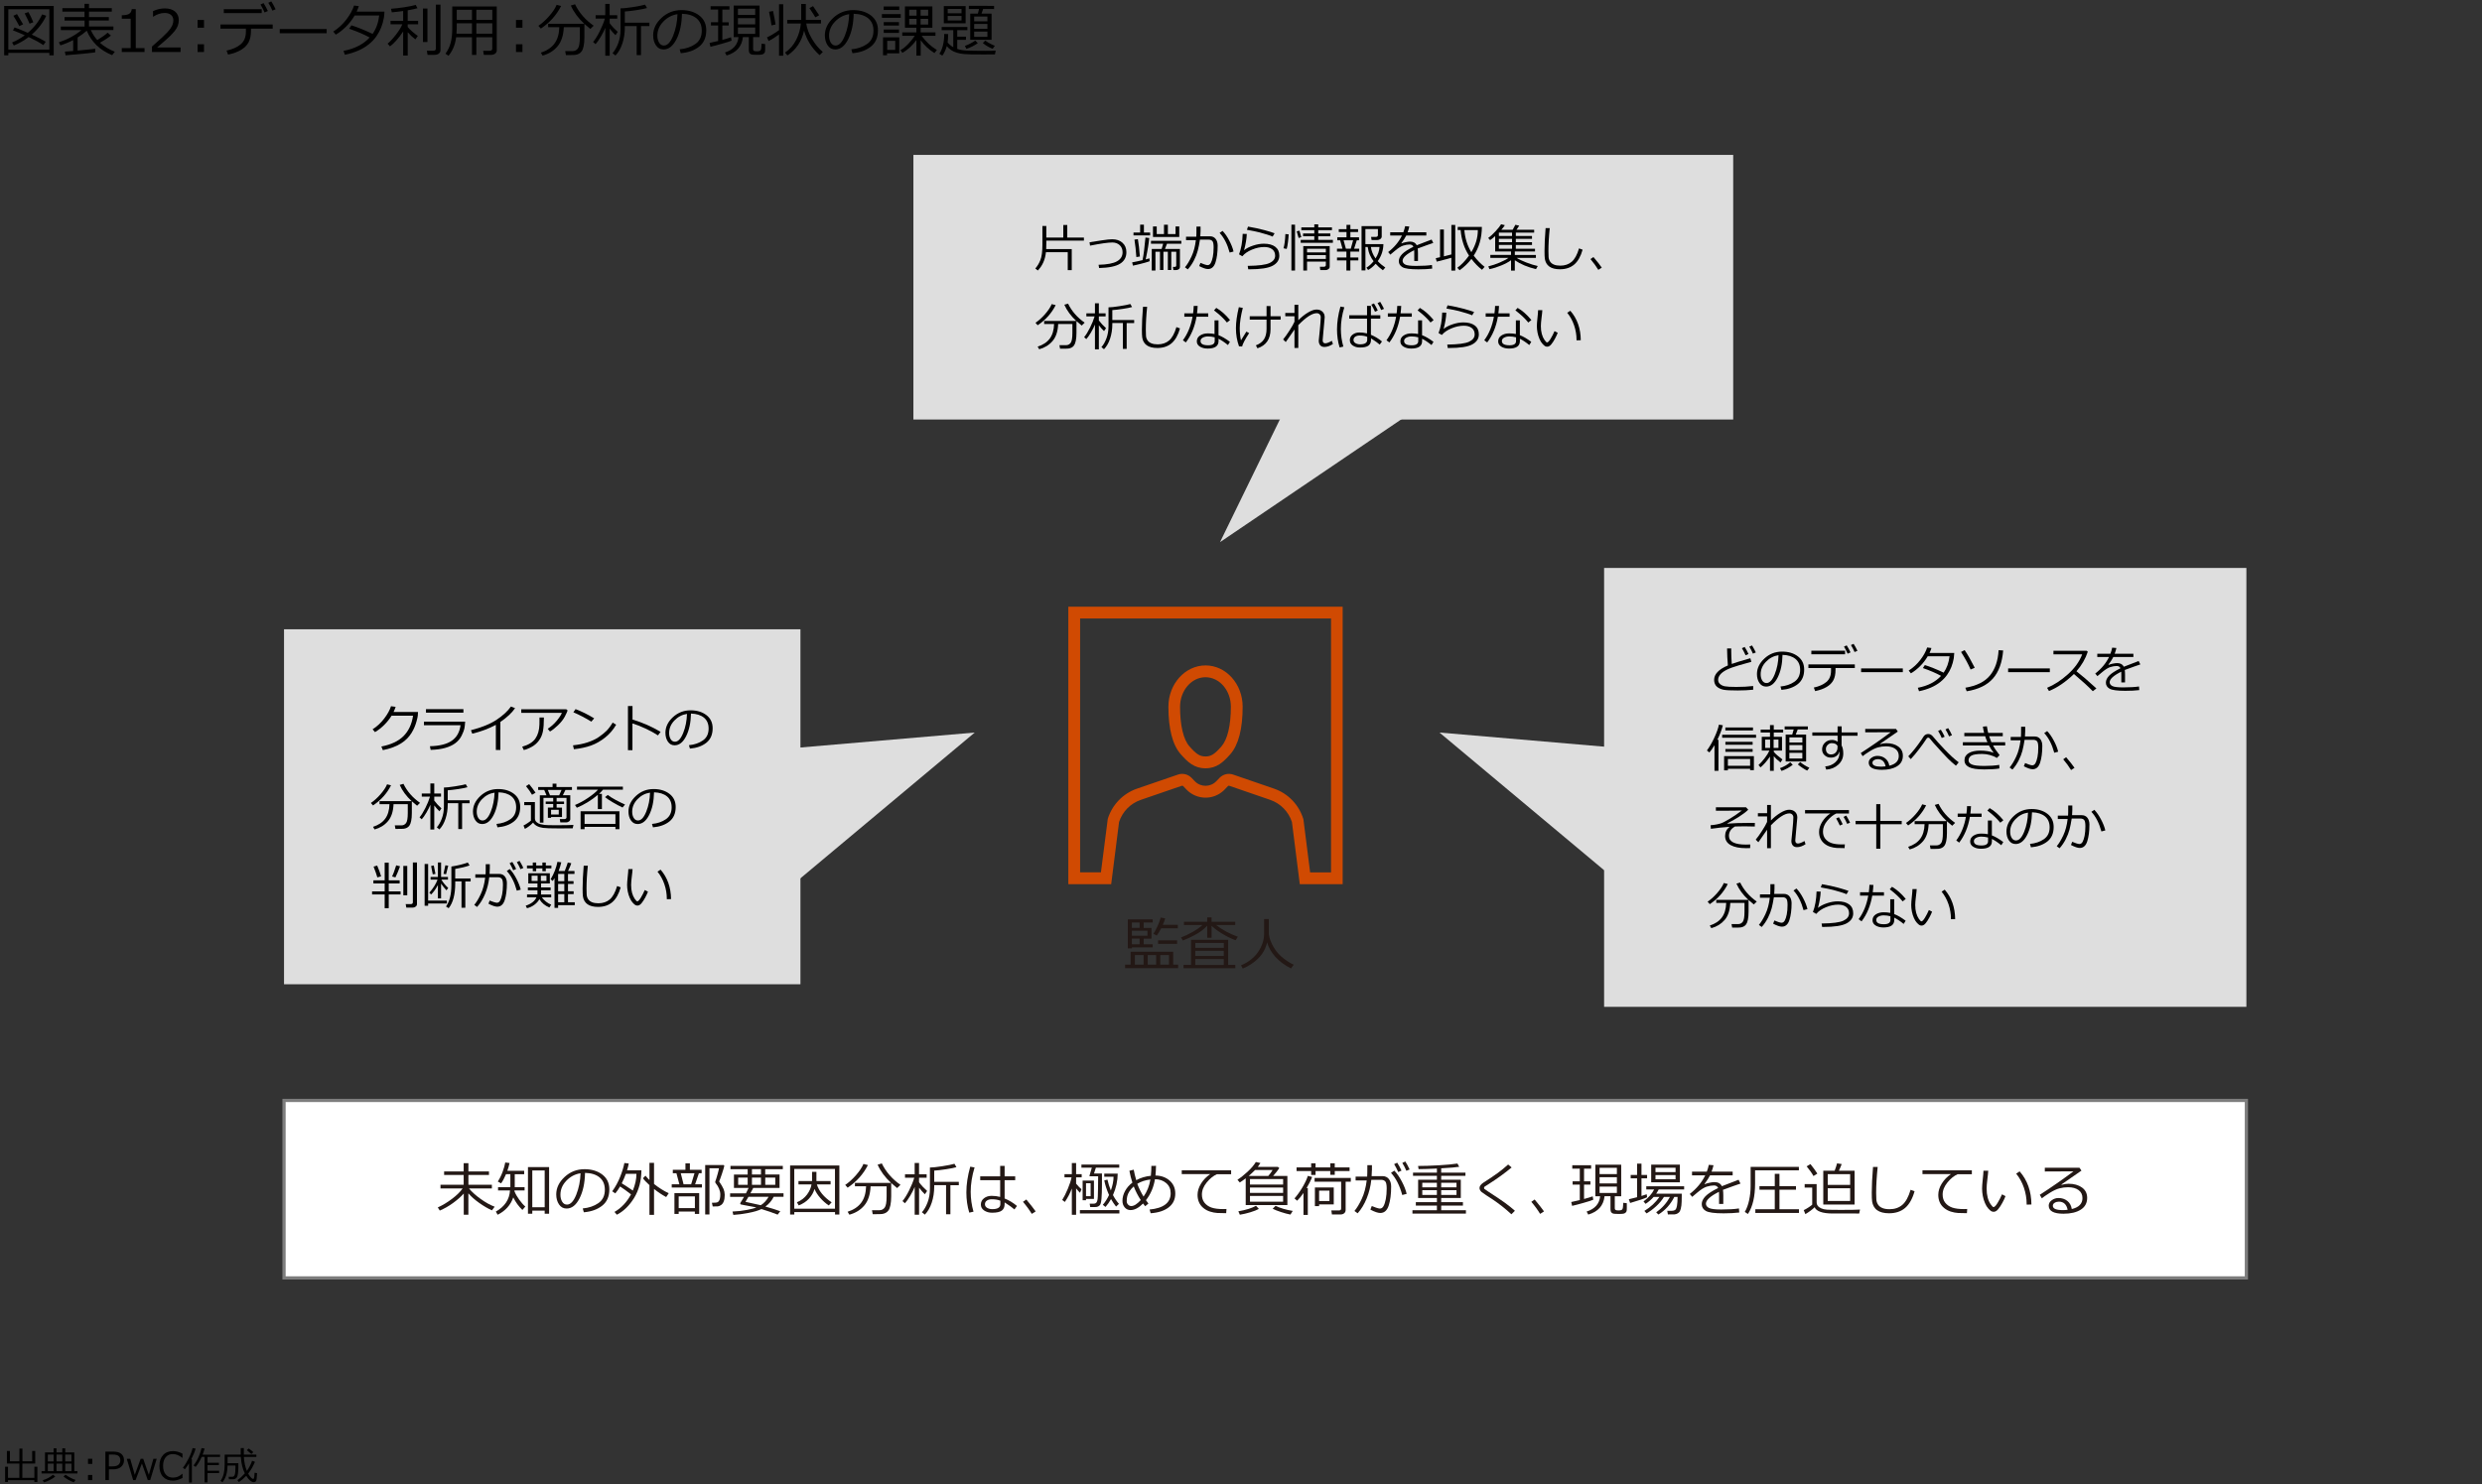 <?xml version="1.0" encoding="utf-8"?>
<!-- Generator: Adobe Illustrator 27.8.1, SVG Export Plug-In . SVG Version: 6.00 Build 0)  -->
<svg version="1.1" xmlns="http://www.w3.org/2000/svg" xmlns:xlink="http://www.w3.org/1999/xlink" x="0px" y="0px"
	 viewBox="0 0 769 460" style="enable-background:new 0 0 769 460;" xml:space="preserve">
<rect x="0" y="0" width="769" height="460" fill="#333333" stroke="none"/>
<style type="text/css">
	.st0{fill:#D04A02;}
	.st1{fill:#FFFFFF;}
	.st2{fill:#FFB600;}
	.st3{fill:#E0301E;}
	.st4{fill:#EB8C00;}
	.st5{fill:#DB536A;}
	.st6{fill:#D93954;}
	.st7{fill:#7D7D7D;}
	.st8{fill:#464646;}
	.st9{fill:#2D2D2D;}
	.st10{fill:#DEDEDE;}
	.st11{fill:#FFFFFF;stroke:#E0301E;stroke-miterlimit:10;}
	.st12{fill:#FFFFFF;stroke:#7D7D7D;stroke-miterlimit:10;}
	.st13{fill:#FFFFFF;stroke:#E0301E;stroke-width:2;stroke-miterlimit:10;}
	.st14{fill:#FFFFFF;stroke:#D04A02;stroke-width:2;stroke-miterlimit:10;}
	.st15{fill:#FFFFFF;stroke:#464646;stroke-width:2;stroke-miterlimit:10;}
	.st16{fill:none;stroke:#EB8C00;stroke-miterlimit:10;}
	.st17{fill:none;stroke:#EB8C00;stroke-miterlimit:10;stroke-dasharray:2.949,2.949;}
	.st18{fill:none;stroke:#EB8C00;stroke-miterlimit:10;stroke-dasharray:3.024,3.024;}
	.st19{fill:none;stroke:#EB8C00;stroke-miterlimit:10;stroke-dasharray:3.041,3.041;}
	.st20{fill:none;stroke:#EB8C00;stroke-miterlimit:10;stroke-dasharray:3,3;}
	.st21{fill:none;stroke:#EB8C00;stroke-miterlimit:10;stroke-dasharray:3.025,3.025;}
	.st22{fill:#FFFFFF;stroke:#D04A02;stroke-miterlimit:10;}
	.st23{fill:#231815;}
	.st24{fill:#E94530;}
	.st25{fill-rule:evenodd;clip-rule:evenodd;}
	.st26{fill:none;stroke:#7D7D7D;stroke-width:3;stroke-miterlimit:10;}
	.st27{fill:#FFFFFF;stroke:#464646;stroke-miterlimit:10;}
	.st28{fill:none;stroke:#464646;stroke-miterlimit:10;}
	.st29{fill:none;stroke:#000000;stroke-width:2;}
	.st30{fill:none;stroke:#000000;stroke-miterlimit:10;}
	.st31{fill:#FFFFFF;stroke:#231815;stroke-miterlimit:10;}
	.st32{fill:#FFFFFF;stroke:#000000;}
	.st33{fill:#808080;}
	.st34{fill:#E5E5E6;}
	.st35{fill:none;stroke:#D04A02;stroke-width:3;stroke-miterlimit:10;}
	.st36{fill-rule:evenodd;clip-rule:evenodd;fill:#D04A02;}
	.st37{fill:none;stroke:#EB8C00;stroke-width:2;stroke-miterlimit:10;}
	.st38{fill:none;stroke:#000000;stroke-width:2;stroke-linecap:round;stroke-miterlimit:10;stroke-dasharray:5,5;}
	.st39{fill:none;}
</style>
<g id="template">
</g>
<g id="object">
	<rect x="88" y="341" class="st12" width="608" height="55"/>
	<g>
		<path d="M1.58,459.24v-4.72h0.9v3.44H6l0.01-4.44H2.14v-3.9h0.93v3.2h2.94l0.01-3.93h0.93v3.93h3.02v-3.2h0.94v3.9H6.93
			l-0.01,4.44h3.73v-3.44h0.93v4.72h-0.93v-0.56H2.47v0.56H1.58z"/>
		<path d="M12.88,456.6v-0.72h1.06v-5.8h2.67v-1.28h0.9v1.28h1.79v-1.28h0.91v1.28h2.81v5.8H24v0.72H12.88z M13.6,459.36l-0.36-0.67
			c1.2-0.34,2.25-0.91,3.17-1.7l0.7,0.57c-0.37,0.33-0.94,0.69-1.7,1.08S14.04,459.27,13.6,459.36z M16.61,452.86v-2.13h-1.8v2.13
			H16.61z M14.81,455.88h1.8v-2.34h-1.8V455.88z M17.51,450.74v2.13h1.79v-2.13H17.51z M17.51,455.88h1.79v-2.34h-1.79V455.88z
			 M22.87,459.34c-0.48-0.15-1.05-0.41-1.71-0.79s-1.16-0.71-1.48-1.01l0.61-0.56c1.14,0.79,2.18,1.32,3.12,1.61L22.87,459.34z
			 M22.15,452.86v-2.13h-1.95v2.13H22.15z M20.21,455.88h1.95v-2.34h-1.95V455.88z"/>
		<path d="M28.6,453.64h-1.33v-1.6h1.33V453.64z M28.6,458.66h-1.33v-1.6h1.33V458.66z"/>
		<path d="M33.74,455.33v3.33h-1.09v-8.83h2.44c1.14,0,1.98,0.24,2.52,0.72s0.82,1.12,0.82,1.93c0,0.84-0.3,1.52-0.89,2.05
			s-1.43,0.79-2.5,0.79H33.74z M33.74,450.75v3.65h1.09c0.89,0,1.53-0.17,1.9-0.52s0.56-0.81,0.56-1.38s-0.18-1.01-0.54-1.31
			s-0.94-0.45-1.74-0.45H33.74z"/>
		<path d="M48.56,452.04l-2.03,6.62h-0.74l-1.83-5.14L42,458.66h-0.74l-1.99-6.62h1.07l1.42,4.98l1.83-4.98h0.78l1.74,4.98
			l1.42-4.98H48.56z"/>
		<path d="M53.61,458.82c-1.32,0-2.35-0.4-3.1-1.2s-1.12-1.92-1.12-3.37c0-1.42,0.38-2.54,1.14-3.36s1.79-1.22,3.09-1.22
			c0.93,0,1.91,0.26,2.92,0.79v1.28h-0.08c-0.92-0.77-1.89-1.15-2.91-1.15c-0.93,0-1.67,0.32-2.21,0.97s-0.81,1.54-0.81,2.69
			c0,1.14,0.28,2.03,0.83,2.67s1.29,0.96,2.21,0.96c0.5,0,0.97-0.08,1.42-0.24s0.94-0.47,1.48-0.93h0.08v1.29
			c-0.75,0.36-1.33,0.58-1.75,0.67S53.98,458.82,53.61,458.82z"/>
		<path d="M58.56,459.44v-5.98c-0.39,0.66-0.83,1.27-1.29,1.84l-0.6-0.48c0.62-0.79,1.23-1.79,1.83-2.99s0.99-2.23,1.16-3.1
			l0.94,0.17c-0.21,0.84-0.66,1.95-1.35,3.3h0.2v7.22H58.56z M63.38,459.34v-7.89H62.5c-0.54,1.21-1.16,2.25-1.88,3.12l-0.65-0.46
			c0.66-0.84,1.19-1.76,1.61-2.75s0.71-1.87,0.87-2.63l0.94,0.16c-0.16,0.63-0.37,1.25-0.61,1.88h5.4v0.7H64.3v1.81h3.52v0.71H64.3
			v1.76h3.59v0.72H64.3v2.89H63.38z"/>
		<path d="M70.94,458.42l-0.12-0.79h1.1c0.41,0,0.68-0.22,0.82-0.66s0.21-1.23,0.21-2.37l-0.01-0.47H70.5
			c-0.03,1.24-0.18,2.27-0.45,3.08s-0.65,1.52-1.12,2.13l-0.6-0.45c0.47-0.66,0.8-1.4,0.99-2.23s0.29-1.78,0.29-2.84v-3.07h4.98
			v-2.02h0.96v2.02h3.88v0.73h-3.88c0.09,1.59,0.41,3.04,0.94,4.33c0.7-0.99,1.23-2.04,1.62-3.15l0.89,0.33
			c-0.56,1.34-1.24,2.53-2.03,3.56l-0.08,0.1c0.68,1.09,1.18,1.63,1.51,1.63c0.13,0,0.22-0.06,0.27-0.17s0.09-0.29,0.12-0.54
			s0.05-0.65,0.08-1.2l0.77,0.12c-0.04,1.34-0.14,2.14-0.28,2.39s-0.38,0.39-0.71,0.41h-0.08c-0.32,0-0.69-0.17-1.09-0.5
			s-0.8-0.82-1.19-1.46c-0.63,0.67-1.38,1.32-2.26,1.94l-0.49-0.59c0.81-0.57,1.58-1.28,2.31-2.12c-0.68-1.32-1.09-3.02-1.23-5.1
			h-4.11v1.96h3.34v1.51c-0.01,0.66-0.06,1.26-0.14,1.79s-0.19,0.88-0.3,1.05s-0.27,0.32-0.49,0.44s-0.46,0.18-0.73,0.18H70.94z
			 M77.88,450.56c-0.12-0.12-0.59-0.52-1.39-1.17l0.57-0.53c0.47,0.32,0.95,0.7,1.44,1.14L77.88,450.56z"/>
	</g>
	<path class="st0" d="M331,188v86h13.28l2.44-19.29c1.06-3.22,3.54-5.75,6.72-6.84l12.71-4.37c0.15-0.05,0.32-0.01,0.43,0.1
		l0.99,1.03c3.17,3.32,8.4,3.41,11.69,0.21c0.07-0.07,0.14-0.14,0.2-0.21l0.99-1.03c0.11-0.12,0.28-0.15,0.43-0.1l12.69,4.37
		c3.17,1.1,5.65,3.63,6.71,6.84l2.44,19.29H416v-86H331z M412.38,270.33h-6.46l-2.06-16.26l-0.06-0.32
		c-1.37-4.4-4.73-7.87-9.04-9.36l-12.72-4.37c-1.48-0.5-3.1-0.1-4.19,1.02l-0.99,1.03c-1.79,1.87-4.75,1.92-6.59,0.1
		c-0.03-0.03-0.07-0.07-0.1-0.1l-0.99-1.03c-1.09-1.12-2.72-1.52-4.19-1.02l-12.72,4.37c-4.32,1.49-7.68,4.97-9.05,9.36l-2.12,16.57
		h-6.45v-78.67h77.75V270.33z M373.5,238.08c3.54,0,5.55-1.96,7.67-4.34c2.54-2.88,3.84-7.85,3.84-14.75
		c0-7.05-5.15-12.79-11.49-12.79s-11.51,5.74-11.51,12.79c0,6.9,1.29,11.87,3.84,14.75C367.95,236.11,369.96,238.08,373.5,238.08z
		 M373.5,209.86c4.33,0,7.86,4.09,7.86,9.13c0,5.81-1.04,10.15-2.92,12.31c-2.15,2.44-3.22,3.11-4.95,3.11
		c-1.73,0-2.79-0.67-4.95-3.11c-1.88-2.13-2.92-6.5-2.92-12.31C365.64,213.96,369.17,209.86,373.5,209.86z"/>
	<g>
		<path d="M15.28,16.39H2.58v0.76H1.29V1.84h15.35v15.3h-1.35V16.39z M2.58,15.36h12.71V2.87H2.58V15.36z M13.43,13.98
			c-1-0.71-2.52-1.54-4.55-2.5c-1.5,1.13-3.03,2-4.6,2.62l-0.54-0.94c1.37-0.56,2.67-1.3,3.93-2.23C6.27,10.3,5.05,9.79,4.01,9.41
			l0.51-0.91c0.94,0.31,2.3,0.87,4.1,1.67c2.02-1.73,3.49-3.63,4.43-5.71l1.27,0.42c-1,2.17-2.5,4.11-4.48,5.84
			c2.13,0.98,3.58,1.73,4.33,2.22L13.43,13.98z M5.99,8.09C5.21,6.64,4.6,5.58,4.14,4.89l1.12-0.53C5.6,4.88,6.24,5.94,7.16,7.54
			L5.99,8.09z M9.15,7.33C8.98,6.85,8.48,5.78,7.64,4.14l1.18-0.4c0.59,1.1,1.09,2.15,1.5,3.16L9.15,7.33z"/>
		<path d="M20.32,17.14l-0.22-1.15c0.61-0.04,1.46-0.1,2.57-0.18v-3.39c-1.29,0.67-2.61,1.22-3.96,1.64l-0.47-0.95
			c2.74-0.91,5.07-2.18,6.99-3.79h-6.38v-1.1h7.36V6.37H20V5.3h6.19V3.6h-6.86V2.53h6.86V1.19h1.38v1.34h7.07V3.6h-7.07V5.3h6.15
			v1.06h-6.15v1.85h7.57v1.1h-7c0.54,1.2,1.21,2.23,2,3.11c1.48-0.9,2.54-1.66,3.2-2.29l1.03,0.89c-0.85,0.69-1.98,1.43-3.4,2.23
			c1.28,1.15,2.82,2.08,4.61,2.78l-0.84,1.06c-3.79-1.54-6.4-4.07-7.86-7.58c-0.76,0.7-1.7,1.4-2.83,2.1v4.06
			c2.6-0.23,4.42-0.42,5.45-0.57v1.11C29.06,16.34,26,16.64,20.32,17.14z"/>
		<path d="M44.78,16.12h-7.05v-1.21h2.76V5.8h-2.76V4.73c1.08-0.01,1.85-0.16,2.31-0.46c0.46-0.3,0.72-0.78,0.78-1.44h1.25v12.08
			h2.71V16.12z"/>
		<path d="M55.95,16.12h-8.86v-1.71c0.94-0.81,1.99-1.75,3.16-2.82c1.17-1.07,2.04-2.02,2.61-2.83s0.85-1.63,0.85-2.44
			c0-0.72-0.24-1.28-0.72-1.69c-0.48-0.4-1.13-0.61-1.95-0.61c-1.2,0-2.38,0.38-3.54,1.14h-0.09V3.45c1.18-0.56,2.41-0.84,3.67-0.84
			c1.34,0,2.39,0.32,3.16,0.97c0.77,0.65,1.15,1.53,1.15,2.65c0,0.6-0.1,1.17-0.29,1.71c-0.2,0.54-0.5,1.08-0.92,1.59
			s-0.91,1.06-1.49,1.64s-1.91,1.76-4,3.53h7.26V16.12z"/>
		<path d="M63.21,8.59h-2v-2.4h2V8.59z M63.21,16.12h-2v-2.4h2V16.12z"/>
		<path d="M77.76,9.46c0,1.49-0.24,2.7-0.73,3.63c-0.49,0.92-1.26,1.71-2.32,2.35s-2.41,1.14-4.05,1.48l-0.47-1.24
			c1.84-0.39,3.3-1.04,4.38-1.95c1.08-0.9,1.62-2.22,1.62-3.94V8.87h-7.88V7.59h16.18v1.28h-6.73V9.46z M81.09,4.06H69.34V2.84
			h11.75V4.06z M82.99,3.41l-1.01,0.45c-0.42-0.96-0.85-1.78-1.27-2.46l0.95-0.43C82.18,1.78,82.62,2.59,82.99,3.41z M85.4,2.88
			l-1,0.41c-0.39-0.9-0.81-1.71-1.27-2.43l0.92-0.43C84.51,1.12,84.96,1.94,85.4,2.88z"/>
		<path d="M101.21,10.3H86.67V9h14.54V10.3z"/>
		<path d="M111.17,1.9c-0.19,0.6-0.41,1.17-0.67,1.71h8.62c-0.05,0.86-0.1,1.47-0.17,1.85c-0.19,1.1-0.48,2.12-0.86,3.07
			c-0.38,0.95-0.88,1.87-1.49,2.75c-0.62,0.88-1.4,1.7-2.34,2.45c-0.94,0.76-2.03,1.41-3.27,1.95c-1.24,0.54-2.62,0.97-4.14,1.29
			l-0.42-1.2c3.45-0.66,6.15-2.04,8.1-4.15c-1.75-0.96-3.86-1.86-6.34-2.72l0.69-1.05c1.79,0.55,3.98,1.43,6.56,2.65
			c1.11-1.58,1.79-3.48,2.05-5.7h-7.61c-0.74,1.28-1.64,2.44-2.69,3.48c-1.06,1.04-2.11,1.86-3.16,2.46l-0.77-0.96
			c1.58-1.01,2.94-2.26,4.07-3.75c1.13-1.49,1.92-2.93,2.37-4.31L111.17,1.9z"/>
		<path d="M120.83,14.37l-0.74-0.83c0.79-0.66,1.66-1.6,2.6-2.82c0.94-1.22,1.6-2.28,1.96-3.19H121V6.45h3.91V3.41
			c-1.25,0.18-2.42,0.31-3.52,0.41l-0.24-1.1c1.22-0.09,2.61-0.25,4.15-0.48c1.54-0.23,2.71-0.48,3.48-0.73l0.58,1.03
			c-0.72,0.22-1.73,0.44-3.04,0.66v3.25h3.23v1.08h-3.23v0.85l0.02,0.02c0.28,0.36,0.75,0.83,1.43,1.42s1.24,1.02,1.69,1.32
			l-0.77,1.06c-0.83-0.62-1.61-1.36-2.36-2.21v7.21h-1.42V9.76C123.56,11.8,122.2,13.34,120.83,14.37z M131.04,13.03V2.64h1.4v10.39
			H131.04z M134.69,16.99h-2.22l-0.22-1.27h1.99c0.54,0,0.81-0.23,0.81-0.69V1.43h1.42v14.13c0,0.43-0.17,0.77-0.51,1.04
			S135.19,16.99,134.69,16.99z"/>
		<path d="M152.53,11.55h-4.94v5.48h-1.36v-5.48h-4.9c-0.29,2.26-1.08,4.17-2.36,5.73l-0.95-0.64c0.77-1.05,1.32-2.21,1.63-3.45
			c0.32-1.25,0.47-2.66,0.47-4.24V2.01h13.79v13.68c0,0.35-0.16,0.66-0.49,0.91c-0.33,0.26-0.7,0.39-1.11,0.39h-2.41l-0.2-1.25h1.99
			c0.55,0,0.83-0.23,0.83-0.69V11.55z M141.43,10.44h4.8V7.22h-4.71v1.47C141.52,8.86,141.49,9.44,141.43,10.44z M146.23,3.04h-4.71
			v3.12h4.71V3.04z M152.53,6.16V3.04h-4.94v3.12H152.53z M147.59,10.44h4.94V7.22h-4.94V10.44z"/>
		<path d="M161.87,8.59h-2v-2.4h2V8.59z M161.87,16.12h-2v-2.4h2V16.12z"/>
		<path d="M167.57,8.86L166.81,8c1.11-0.74,2.22-1.75,3.33-3c1.1-1.26,1.88-2.42,2.32-3.5l1.39,0.35
			C172.44,4.66,170.35,6.99,167.57,8.86z M168.11,17.23l-0.54-0.91c1.86-0.6,3.27-1.54,4.21-2.81c0.95-1.27,1.45-2.96,1.51-5.08
			h-3.46V7.36h11.19c-1.88-1.74-3.26-3.62-4.16-5.64l1.3-0.39c1.27,2.61,3.19,4.83,5.78,6.64l-1.03,1
			c-0.66-0.52-1.27-1.04-1.84-1.56v4.08c0,1.11-0.08,2.04-0.24,2.79s-0.36,1.28-0.61,1.62c-0.25,0.34-0.54,0.59-0.89,0.77
			s-0.71,0.28-1.08,0.33s-1.11,0.06-2.21,0.06h-0.7l-0.22-1.23h2.31c0.67,0,1.21-0.27,1.61-0.8c0.41-0.53,0.61-1.71,0.61-3.52V8.42
			h-4.96c-0.12,2.57-0.77,4.55-1.96,5.94C171.57,15.75,170.02,16.71,168.11,17.23z"/>
		<path d="M184.52,13.69l-0.76-0.68c0.64-0.76,1.32-1.85,2.04-3.28c0.71-1.42,1.25-2.74,1.61-3.96h-2.87V4.71h2.99V1.21h1.36v3.51
			h2.35v1.06h-2.35v1.41c0.71,0.96,1.55,1.85,2.5,2.69l-0.69,1.03c-0.59-0.55-1.19-1.23-1.8-2.04v8.39h-1.36V8.62
			c-0.3,0.77-0.76,1.69-1.39,2.75C185.51,12.43,184.97,13.2,184.52,13.69z M197.26,17.07v-9h-3.67v0.42c0,1.78-0.25,3.43-0.76,4.98
			c-0.51,1.54-1.22,2.79-2.14,3.74l-0.91-0.73c0.71-0.8,1.3-1.84,1.77-3.1s0.71-2.67,0.71-4.2V2.6c0.79,0,2.05-0.13,3.79-0.4
			s3.01-0.52,3.81-0.76l0.61,1.05c-0.64,0.2-1.71,0.41-3.19,0.64c-1.49,0.23-2.71,0.37-3.69,0.43v3.47h7.62v1.05h-2.61v9H197.26z"/>
		<path d="M210.92,16.48l-0.34-1.19c1.89-0.17,3.5-0.72,4.84-1.64c1.34-0.93,2.01-2.31,2.01-4.15c0-1.64-0.54-2.91-1.62-3.81
			c-1.08-0.9-2.59-1.37-4.52-1.42c-0.06,3.15-0.63,5.78-1.7,7.89s-2.4,3.16-4.01,3.16c-1,0-1.78-0.42-2.35-1.27
			c-0.57-0.85-0.86-1.88-0.86-3.1c0-2.01,0.87-3.82,2.6-5.42c1.73-1.6,3.79-2.4,6.16-2.4c2.23,0,4.07,0.56,5.52,1.67
			c1.45,1.12,2.17,2.64,2.17,4.58c0,2.2-0.73,3.89-2.19,5.05S213.27,16.29,210.92,16.48z M209.9,4.39c-1.7,0.26-3.16,1.03-4.39,2.31
			c-1.22,1.28-1.84,2.73-1.84,4.34c0,0.86,0.18,1.58,0.54,2.18c0.36,0.59,0.86,0.89,1.49,0.89c1.1,0,2.05-1.02,2.87-3.07
			C209.39,8.98,209.83,6.77,209.9,4.39z"/>
		<path d="M220.12,14.49l-0.27-1.19c0.66-0.13,1.54-0.33,2.65-0.6V7.9h-2.22V6.89h2.22V2.96h-2.33V1.92H226v1.05h-2.19v3.93h1.97
			V7.9h-1.97v4.46c1.18-0.32,2.08-0.59,2.68-0.82l0.18,1.05c-0.43,0.2-1.43,0.52-2.98,0.96C222.14,14,220.95,14.31,220.12,14.49z
			 M232,11.5h-1.83c-0.31,2.91-2,4.8-5.05,5.7l-0.5-0.94c2.56-0.82,3.96-2.41,4.19-4.75h-1.49V1.72h8.01v9.78h-1.99v3.76
			c0,0.21,0.07,0.36,0.22,0.47s0.45,0.17,0.92,0.17c0.46,0,0.79-0.05,0.98-0.16s0.31-0.3,0.37-0.57c0.05-0.28,0.1-0.82,0.13-1.63
			l1.1,0.11l0.01,1.42c0,0.48-0.02,0.82-0.07,1.01s-0.15,0.37-0.32,0.51c-0.16,0.15-0.37,0.25-0.63,0.31
			c-0.25,0.06-0.77,0.09-1.53,0.09c-0.56,0-1.02-0.02-1.38-0.05c-0.36-0.04-0.63-0.17-0.83-0.4c-0.2-0.23-0.3-0.56-0.3-0.98V11.5z
			 M228.63,4.63h5.36V2.7h-5.36V4.63z M228.63,7.54h5.36V5.62h-5.36V7.54z M233.99,8.53h-5.36v1.96h5.36V8.53z"/>
		<path d="M238.14,12.72l-0.51-1.14c1.09-0.49,2.34-1.23,3.74-2.24V1.31h1.3v15.96h-1.3v-6.6
			C240.19,11.55,239.11,12.23,238.14,12.72z M239.03,7.87c-0.11-1-0.36-2.4-0.76-4.22l1.25-0.24c0.43,2.11,0.69,3.5,0.77,4.18
			L239.03,7.87z M249.13,9.5c-0.76,3.35-2.48,5.91-5.16,7.68l-0.74-0.88c1.49-1.01,2.64-2.34,3.46-3.98
			c0.82-1.64,1.3-3.32,1.44-5.04h-4.22v-1.1h4.33V1.24h1.43v4.94h4.7v1.1h-4.57c0.19,1.46,0.77,3.04,1.75,4.72s2.11,3.05,3.39,4.1
			l-1.01,0.99C251.56,14.96,249.96,12.43,249.13,9.5z M252.61,5.36c-0.25-0.46-0.86-1.41-1.83-2.85l1.12-0.61
			c0.49,0.68,1.12,1.62,1.91,2.83L252.61,5.36z"/>
		<path d="M264.12,16.48l-0.34-1.19c1.89-0.17,3.5-0.72,4.84-1.64c1.34-0.93,2.01-2.31,2.01-4.15c0-1.64-0.54-2.91-1.62-3.81
			c-1.08-0.9-2.59-1.37-4.52-1.42c-0.06,3.15-0.63,5.78-1.7,7.89s-2.4,3.16-4.01,3.16c-1,0-1.78-0.42-2.35-1.27
			c-0.57-0.85-0.86-1.88-0.86-3.1c0-2.01,0.87-3.82,2.6-5.42c1.73-1.6,3.79-2.4,6.16-2.4c2.23,0,4.07,0.56,5.52,1.67
			c1.45,1.12,2.17,2.64,2.17,4.58c0,2.2-0.73,3.89-2.19,5.05S266.47,16.29,264.12,16.48z M263.1,4.39c-1.7,0.26-3.16,1.03-4.39,2.31
			c-1.22,1.28-1.84,2.73-1.84,4.34c0,0.86,0.18,1.58,0.54,2.18c0.36,0.59,0.86,0.89,1.49,0.89c1.1,0,2.05-1.02,2.87-3.07
			C262.59,8.98,263.03,6.77,263.1,4.39z"/>
		<path d="M273.24,5.51V4.37h5.84v1.14H273.24z M274.82,16.51v0.61h-1.23v-5.56h5.03v4.96H274.82z M273.79,3.11V2.02h4.83v1.08
			H273.79z M273.81,7.92V6.85h4.72v1.07H273.81z M273.81,10.2V9.15h4.72v1.05H273.81z M277.37,12.66h-2.48v2.8h2.48V12.66z
			 M279.59,16.37l-0.62-0.81c0.83-0.46,1.66-1.13,2.5-2.03c0.84-0.89,1.5-1.71,1.96-2.44h-3.88v-1.06h4.37V8.6h-3.54V1.99h8.5V8.6
			h-3.63v1.43h4.59v1.06h-4.29c1.34,1.85,2.92,3.32,4.73,4.4l-0.77,0.96c-1.75-1.12-3.17-2.45-4.25-3.98v4.77h-1.33v-4.83
			C282.66,14.14,281.21,15.46,279.59,16.37z M281.7,4.87h2.28V3.02h-2.28V4.87z M283.98,5.85h-2.28v1.76h2.28V5.85z M285.23,4.87
			h2.34V3.02h-2.34V4.87z M287.57,5.85h-2.34v1.76h2.34V5.85z"/>
		<path d="M308.49,15.68l-0.22,1.18l-3.97,0.01c-2.86,0.01-4.72-0.03-5.59-0.12c-0.87-0.08-1.63-0.23-2.29-0.43
			c-0.66-0.2-1.24-0.47-1.74-0.81c-0.51-0.34-0.95-0.74-1.33-1.22c-0.39,1.29-0.85,2.27-1.4,2.94l-0.91-0.57
			c0.4-0.53,0.76-1.34,1.06-2.42c0.3-1.08,0.45-2.32,0.45-3.73l1.23,0.06c-0.04,1.26-0.1,2.12-0.18,2.58
			c0.47,0.59,1.06,1.08,1.75,1.48V9.35h-3.59V8.36h7.96v0.99h-3.14v2.02h2.7v0.97h-2.7v2.82c0.8,0.27,1.75,0.44,2.85,0.5
			c1.1,0.06,3.03,0.1,5.79,0.1C306.8,15.76,307.89,15.74,308.49,15.68z M299.18,7.22h-6.76V1.88h6.76V7.22z M297.91,4.13V2.76h-4.28
			v1.37H297.91z M297.91,6.34v-1.4h-4.28v1.4H297.91z M302.96,13.37c-1.09,0.77-2.27,1.36-3.54,1.77l-0.46-0.91
			c1.27-0.48,2.33-1.04,3.19-1.67L302.96,13.37z M308.01,2.8l-3.4-0.01l-0.51,1.44h3.12v8.09h-6.61V4.23h2.36l0.37-1.44l-3.16-0.01
			V1.8l7.82,0.02V2.8z M305.93,6.59V5.13h-4.1v1.47H305.93z M305.93,8.95V7.42h-4.1v1.53H305.93z M305.93,9.79h-4.1v1.63h4.1V9.79z
			 M308.23,14.18l-0.67,0.94c-1.11-0.42-2.12-1.01-3.04-1.77l0.71-0.77C306.24,13.27,307.24,13.8,308.23,14.18z"/>
	</g>
	<g>
		<path class="st23" d="M348.58,300.01v-1.08h1.72v-4h13.2v4h1.53v1.08H348.58z M354.35,290.85v1.76h2.79v0.96h-6.45v0.31h-1.25
			v-8.99h7.7v0.98h-2.79v1.67h2.41v3.32H354.35z M353.08,285.86h-2.39v1.67h2.39V285.86z M350.69,288.41v1.56h4.83v-1.56H350.69z
			 M353.08,292.61v-1.76h-2.39v1.76H353.08z M351.62,298.93h2.7v-2.97h-2.7V298.93z M355.6,298.93h2.61v-2.97h-2.61V298.93z
			 M359.76,287.67c-0.49,0.96-0.95,1.71-1.37,2.24l-1.03-0.54c0.4-0.58,0.83-1.38,1.29-2.39c0.45-1.01,0.78-1.89,0.97-2.65
			l1.39,0.25c-0.16,0.6-0.41,1.27-0.73,2h4.64v1.08H359.76z M358.81,292.49v-1.09h5.89v1.09H358.81z M359.49,298.93h2.7v-2.97h-2.7
			V298.93z"/>
		<path class="st23" d="M366.48,291.44l-0.57-0.94c1.14-0.42,2.33-0.98,3.58-1.69c1.25-0.71,2.28-1.43,3.09-2.17h-5.75v-1h7.2v-1.36
			h1.35v1.36h7.33v1h-5.92c1.88,1.49,4.13,2.7,6.74,3.64l-0.7,1.08c-1.37-0.5-2.75-1.17-4.13-2.01c-1.38-0.84-2.49-1.67-3.32-2.48
			v3.73h-1.35v-3.74c-0.59,0.61-1.15,1.12-1.69,1.54s-1.36,0.92-2.47,1.5S367.64,291,366.48,291.44z M366.69,300.04v-1.03h2.33
			v-7.78h11.5v7.78h2.22v1.03H366.69z M379.17,293.72v-1.51h-8.82v1.51H379.17z M370.34,296.23h8.82v-1.58h-8.82V296.23z
			 M370.34,299.02h8.82v-1.83h-8.82V299.02z"/>
		<path class="st23" d="M392.6,292.03c-0.47,1.95-1.39,3.61-2.77,4.97c-1.38,1.36-2.98,2.41-4.79,3.13l-0.54-0.99
			c2.4-1.03,4.19-2.45,5.37-4.26c1.19-1.81,1.78-3.62,1.78-5.41v-4.68h1.47v4.8c0.21,1.29,0.72,2.63,1.54,4
			c0.82,1.38,1.86,2.53,3.12,3.47s2.28,1.56,3.07,1.88l-0.86,1.16c-1.95-0.99-3.56-2.18-4.82-3.57
			C393.9,295.13,393.05,293.63,392.6,292.03z"/>
	</g>
	<polyline class="st10" points="247,273 302,227 247,231.72 	"/>
	<polyline class="st10" points="501,273 446,227 501,231.72 	"/>
	<polyline class="st10" points="398.48,126 378,168 440,126 	"/>
	<rect x="497" y="176" class="st10" width="199" height="136"/>
	<g>
		<path d="M543.18,213.73c-1.48,0.15-3.08,0.23-4.78,0.23c-0.97,0-1.85-0.02-2.62-0.05s-1.36-0.09-1.77-0.17
			c-0.41-0.08-0.79-0.21-1.15-0.37s-0.67-0.37-0.95-0.62s-0.48-0.55-0.61-0.9s-0.21-0.73-0.21-1.16c0-1.78,1.42-3.28,4.26-4.48
			c-0.14-1.65-0.22-3.4-0.25-5.26h1.3c0,0.22-0.01,0.46-0.01,0.71c0,1.22,0.05,2.58,0.16,4.08c1.01-0.37,2.93-0.96,5.76-1.77
			l0.32,1.11c-0.83,0.22-2.11,0.58-3.84,1.08s-3.03,0.98-3.89,1.43s-1.51,0.93-1.93,1.45s-0.64,1.05-0.64,1.62
			c0,0.52,0.19,0.96,0.58,1.3s0.89,0.59,1.51,0.71s1.8,0.19,3.54,0.19c1.93,0,3.67-0.09,5.23-0.28V213.73z M541.73,202.66l-0.89,0.4
			c-0.38-0.84-0.75-1.58-1.14-2.2l0.85-0.38C541.01,201.18,541.4,201.91,541.73,202.66z M544.01,202.18l-0.9,0.37
			c-0.34-0.81-0.72-1.53-1.12-2.16l0.84-0.38C543.26,200.7,543.65,201.42,544.01,202.18z"/>
		<path d="M551.95,213.78l-0.3-1.05c1.68-0.15,3.11-0.64,4.3-1.46s1.79-2.05,1.79-3.69c0-1.46-0.48-2.59-1.44-3.38
			s-2.3-1.22-4.02-1.27c-0.06,2.8-0.56,5.14-1.51,7.02s-2.14,2.81-3.56,2.81c-0.89,0-1.58-0.38-2.09-1.13s-0.76-1.67-0.76-2.75
			c0-1.79,0.77-3.39,2.31-4.82s3.37-2.14,5.48-2.14c1.98,0,3.62,0.5,4.91,1.49s1.93,2.35,1.93,4.07c0,1.96-0.65,3.46-1.95,4.49
			S554.04,213.61,551.95,213.78z M551.04,203.03c-1.51,0.23-2.81,0.91-3.9,2.05s-1.63,2.42-1.63,3.86c0,0.76,0.16,1.41,0.48,1.93
			s0.76,0.79,1.33,0.79c0.97,0,1.82-0.91,2.55-2.73S550.98,205.14,551.04,203.03z"/>
		<path d="M568.7,207.54c0,1.33-0.22,2.4-0.65,3.22s-1.12,1.52-2.06,2.09s-2.14,1.01-3.6,1.31l-0.41-1.1
			c1.64-0.35,2.93-0.93,3.89-1.73s1.44-1.97,1.44-3.5v-0.81h-7.01v-1.14h14.38v1.14h-5.98V207.54z M571.66,202.74h-10.45v-1.09
			h10.45V202.74z M573.35,202.16l-0.9,0.4c-0.38-0.85-0.75-1.58-1.13-2.19l0.84-0.38C572.63,200.71,573.02,201.43,573.35,202.16z
			 M575.49,201.68l-0.89,0.37c-0.34-0.8-0.72-1.52-1.12-2.16l0.82-0.38C574.7,200.12,575.1,200.85,575.49,201.68z"/>
		<path d="M589.55,208.29h-12.92v-1.16h12.92V208.29z"/>
		<path d="M598.42,200.82c-0.17,0.53-0.36,1.04-0.59,1.52h7.66c-0.04,0.76-0.09,1.31-0.15,1.64c-0.17,0.97-0.43,1.88-0.76,2.73
			s-0.78,1.66-1.33,2.44s-1.24,1.51-2.08,2.18s-1.81,1.25-2.91,1.73s-2.33,0.86-3.68,1.14l-0.38-1.07c3.07-0.58,5.47-1.81,7.2-3.69
			c-1.56-0.85-3.43-1.66-5.63-2.42l0.61-0.93c1.59,0.49,3.54,1.27,5.83,2.35c0.98-1.4,1.59-3.09,1.82-5.07h-6.77
			c-0.66,1.14-1.45,2.17-2.39,3.09s-1.88,1.66-2.81,2.19l-0.69-0.85c1.41-0.9,2.61-2.01,3.62-3.33s1.71-2.6,2.11-3.83L598.42,200.82
			z"/>
		<path d="M611.83,206.92l-1.28,0.55c-0.67-1.58-1.65-3.4-2.96-5.44l1.12-0.58C609.64,202.82,610.68,204.64,611.83,206.92z
			 M620.64,201.57c-0.3,3.72-1.35,6.62-3.16,8.68s-4.52,3.38-8.14,3.96l-0.41-1.1c3.47-0.57,6.02-1.84,7.62-3.79s2.5-4.57,2.68-7.84
			L620.64,201.57z"/>
		<path d="M635.1,208.29h-12.92v-1.16h12.92V208.29z"/>
		<path d="M649.53,213.33l-1.11,0.86c-1.43-1.47-3.38-3.25-5.85-5.33c-2.59,2.49-5.16,4.25-7.73,5.27l-0.59-0.99
			c2.15-0.88,4.28-2.26,6.41-4.16s3.62-3.97,4.47-6.22h-8.91v-1.09h10.32l0.32,0.29c-0.73,2.21-1.9,4.22-3.51,6.05
			C644.95,209.25,647.01,211.02,649.53,213.33z"/>
		<path d="M658.41,211.47h-1.16v-2.56c0-0.3-0.01-0.56-0.02-0.77c-2.4,1.2-3.59,2.29-3.59,3.27c0,0.49,0.27,0.88,0.8,1.17
			s1.67,0.43,3.39,0.43c2.05,0,3.68-0.1,4.9-0.29l0.08,1.13c-1.24,0.15-2.67,0.22-4.3,0.22c-2.5,0-4.14-0.22-4.9-0.66
			s-1.14-1.06-1.14-1.88c0-0.72,0.33-1.44,1-2.15s1.85-1.47,3.52-2.3c-0.21-0.47-0.6-0.7-1.15-0.7c-0.62,0-1.3,0.11-2.02,0.34
			s-1.62,0.8-2.68,1.71l-1.3,1.09l-0.67-0.8c1.91-1.48,3.33-3.19,4.27-5.12h-3.64v-1.02h4.07c0.24-0.62,0.42-1.25,0.55-1.88
			l1.3,0.11c-0.13,0.6-0.31,1.19-0.53,1.77h5.8v1.02h-6.22c-0.29,0.6-0.8,1.39-1.52,2.38l0.12,0.06c0.2-0.13,0.6-0.26,1.2-0.38
			s1.06-0.18,1.38-0.18c1.01,0,1.7,0.38,2.07,1.13l4.6-1.77l0.52,1.05c-1.08,0.35-2.69,0.93-4.83,1.73
			c0.06,0.39,0.09,0.88,0.09,1.48V211.47z"/>
		<path d="M531.2,238.87v-7.95c-0.52,0.87-1.04,1.62-1.58,2.25l-0.77-0.61c0.82-1.1,1.59-2.43,2.3-3.97
			c0.72-1.54,1.2-2.89,1.43-4.04l1.21,0.2c-0.31,1.31-0.88,2.81-1.7,4.5h0.34v9.62H531.2z M533.58,228.61v-0.93h10.5v0.93H533.58z
			 M542.24,238.22h-6.89v0.49h-1.17v-4.41h9.23v4.36h-1.17V238.22z M534.57,226.36v-0.94h8.56v0.94H534.57z M534.58,230.78v-0.9
			h8.44v0.9H534.58z M534.58,232.97v-0.88h8.44v0.88H534.58z M535.35,237.3h6.89v-2.1h-6.89V237.3z"/>
		<path d="M545.46,237.79l-0.62-0.72c0.55-0.48,1.17-1.16,1.86-2.05c0.69-0.89,1.2-1.7,1.53-2.43h-2.38v-4.27h2.55v-1.34h-2.89v-0.9
			h2.89v-1.39h1.17v1.39h2.91v0.9h-2.91v1.34h2.55v4.27h-2.55v0.36l0.09,0.12c0.45,0.57,1.32,1.32,2.59,2.27l-0.59,0.93
			c-0.97-0.75-1.66-1.4-2.09-1.94v4.52h-1.17v-4.42C547.38,235.92,546.4,237.04,545.46,237.79z M548.43,229.18h-1.52v2.58h1.52
			V229.18z M551.02,229.18h-1.5v2.58h1.5V229.18z M551.98,238.89l-0.49-0.85c1.23-0.44,2.29-1.05,3.19-1.83l0.77,0.78
			c-0.43,0.36-1,0.73-1.71,1.12C553.01,238.49,552.43,238.75,551.98,238.89z M553.25,235.97v-8.34h2.04l0.45-1.59h-2.8v-0.94h7.19
			v0.94h-3.14l-0.62,1.59h3.22v8.34H553.25z M554.41,230.08h4.02v-1.57h-4.02V230.08z M554.41,232.47h4.02v-1.59h-4.02V232.47z
			 M558.42,233.29h-4.02v1.75h4.02V233.29z M559.92,238.79c-0.4-0.18-0.9-0.46-1.49-0.86c-0.59-0.39-1.06-0.74-1.41-1.05l0.73-0.73
			c0.87,0.71,1.82,1.3,2.85,1.77L559.92,238.79z"/>
		<path d="M575.51,227.99h-4.93V231c0.34,0.6,0.52,1.43,0.52,2.48c0,1.38-0.51,2.53-1.53,3.46s-2.26,1.45-3.75,1.54l-0.32-0.98
			c1.25-0.09,2.3-0.52,3.15-1.29c0.85-0.77,1.28-1.73,1.28-2.87c0-0.19-0.01-0.37-0.03-0.52c-0.13,0.6-0.43,1.08-0.91,1.43
			c-0.48,0.35-1.05,0.52-1.73,0.52c-0.76,0-1.4-0.24-1.93-0.72c-0.53-0.48-0.79-1.09-0.79-1.82c0-0.84,0.3-1.54,0.89-2.1
			c0.59-0.56,1.32-0.84,2.18-0.84c0.65,0,1.22,0.19,1.73,0.57v-1.88h-7.83v-1.02h7.83v-1.87h1.26v1.87h4.93V227.99z M569.34,231.16
			c-0.3-0.59-0.92-0.88-1.86-0.88c-0.46,0.01-0.87,0.2-1.23,0.57s-0.54,0.79-0.53,1.26c0,0.51,0.14,0.91,0.42,1.22
			c0.28,0.31,0.66,0.46,1.15,0.46c0.61,0,1.11-0.2,1.47-0.6c0.37-0.4,0.56-0.93,0.57-1.58V231.16z"/>
		<path d="M585.37,237.28c1.95-0.47,2.93-1.47,2.93-3.02c0-0.95-0.36-1.69-1.08-2.21c-0.72-0.52-1.68-0.78-2.88-0.78
			c-0.82,0-1.63,0.1-2.41,0.31c-0.78,0.21-1.68,0.63-2.7,1.27s-1.73,1.13-2.13,1.47l-0.58-0.96c3.17-2.05,6.27-4.2,9.3-6.46
			l-7.91,0.03v-1.04h9.54l0.55,0.8l-5.51,3.81l0.06,0.09c0.64-0.19,1.27-0.29,1.9-0.29c1.5,0,2.72,0.34,3.68,1.03
			s1.44,1.64,1.44,2.85c0,1.42-0.59,2.51-1.77,3.25s-2.75,1.12-4.73,1.12c-2.72,0-4.08-0.75-4.08-2.24c0-0.59,0.28-1.08,0.84-1.48
			c0.56-0.4,1.18-0.6,1.85-0.6c0.94,0,1.75,0.26,2.42,0.79C584.79,235.56,585.21,236.31,585.37,237.28z M584.22,237.48
			c-0.3-1.49-1.11-2.24-2.44-2.24c-0.42,0-0.8,0.1-1.14,0.31c-0.34,0.21-0.5,0.48-0.5,0.83c0,0.8,0.92,1.2,2.77,1.2
			C583.31,237.58,583.75,237.54,584.22,237.48z"/>
		<path d="M606.87,236.23l-0.87,1.04c-0.86-0.68-1.7-1.42-2.49-2.22s-2.3-2.43-4.52-4.9l-1.18-1.41c-0.09-0.1-0.22-0.16-0.37-0.16
			c-0.19,0-0.34,0.07-0.46,0.22c-0.67,1.03-1.45,2.13-2.35,3.31c-0.89,1.17-1.76,2.21-2.61,3.12l-0.78-0.86
			c1.36-1.4,2.74-3.14,4.15-5.22c0.25-0.41,0.46-0.73,0.63-0.97s0.37-0.41,0.61-0.54s0.5-0.19,0.8-0.19c0.52,0,0.97,0.23,1.38,0.69
			c0.92,1.12,2.16,2.5,3.73,4.14S605.53,235.25,606.87,236.23z M602.52,228.29l-0.9,0.4c-0.38-0.84-0.75-1.57-1.13-2.19l0.84-0.38
			C601.79,226.83,602.18,227.55,602.52,228.29z M604.79,227.82l-0.9,0.37c-0.35-0.81-0.72-1.53-1.12-2.16l0.83-0.4
			C603.97,226.18,604.36,226.91,604.79,227.82z"/>
		<path d="M619.54,234.01l-0.86,0.87c-0.57-0.38-1.27-0.68-2.1-0.91s-1.64-0.34-2.41-0.34c-1.69,0-2.82,0.18-3.39,0.53
			s-0.86,0.84-0.86,1.46c0,0.54,0.33,0.97,1,1.27c0.67,0.31,1.98,0.46,3.93,0.46c1.73,0,3.26-0.11,4.59-0.33l0.03,1.12
			c-1.16,0.19-2.71,0.29-4.66,0.29c-2.25,0-3.83-0.24-4.76-0.72s-1.39-1.18-1.39-2.1c0-0.98,0.44-1.72,1.32-2.24
			c0.88-0.51,2.06-0.77,3.54-0.77c1.59,0,2.99,0.22,4.18,0.67c-0.52-0.67-1-1.42-1.45-2.26h-8.09v-1.01h7.61
			c-0.29-0.65-0.52-1.27-0.71-1.87h-6.45v-1.01h6.13c-0.17-0.67-0.29-1.32-0.38-1.95l1.24-0.11c0.15,0.93,0.28,1.62,0.4,2.06h4.52
			v1.01h-4.23c0.14,0.44,0.38,1.06,0.7,1.87h4.28v1.01h-3.77C617.92,231.82,618.6,232.81,619.54,234.01z"/>
		<path d="M627.47,226.62c0,0.47-0.03,1-0.08,1.6h3c0.74,0,1.32,0.26,1.74,0.79c0.42,0.53,0.63,1.22,0.64,2.07
			c0,2.1-0.23,3.85-0.67,5.22c-0.44,1.38-1.22,2.07-2.33,2.07c-0.65,0-1.55-0.31-2.72-0.92l0.39-0.99c0.27,0.13,0.66,0.28,1.16,0.45
			c0.5,0.17,0.85,0.25,1.04,0.25c0.42,0,0.75-0.22,1-0.65c0.25-0.43,0.46-1.07,0.63-1.9c0.17-0.83,0.25-1.83,0.25-2.98
			c0-1.03-0.14-1.68-0.41-1.96c-0.28-0.28-0.65-0.41-1.11-0.41h-2.72c-0.21,1.33-0.43,2.47-0.68,3.41
			c-0.25,0.95-0.63,1.94-1.16,2.98c-0.53,1.04-1.17,1.98-1.92,2.82l-0.88-0.64c0.68-0.8,1.36-1.92,2.03-3.35s1.12-3.12,1.35-5.07
			h-3.05v-1.05h3.18c0.04-0.36,0.05-1.41,0.05-3.15h1.27V226.62z M637.68,232.94l-1.21,0.32c-0.71-2.61-1.75-4.64-3.11-6.09
			l0.91-0.62c0.72,0.73,1.41,1.72,2.06,2.95C636.99,230.72,637.44,231.87,637.68,232.94z"/>
		<path d="M642.75,237.93l-1.07,0.69c-0.68-1.11-1.49-2.22-2.43-3.33l0.91-0.64C641.31,236,642.17,237.09,642.75,237.93z"/>
		<path d="M542.28,261.68l-0.03,1.12c-0.41,0.02-0.82,0.03-1.22,0.03c-2.07,0-3.68-0.32-4.82-0.95s-1.72-1.58-1.72-2.83
			c0-1.15,0.46-2.09,1.39-2.84c-2.08,0.15-4.02,0.35-5.8,0.62l-0.09-1.11c0.72-0.05,1.38-0.14,2-0.27s1.11-0.27,1.48-0.41
			s1.16-0.56,2.34-1.25s2.48-1.57,3.88-2.64c-1.03,0.05-3.08,0.08-6.14,0.08h-1.91v-1.07h9.33l0.69,0.75
			c-0.68,0.67-1.62,1.39-2.83,2.16s-2.41,1.46-3.62,2.05l0.03,0.11c1.73-0.16,3.98-0.23,6.73-0.23c0.6,0,1.18,0,1.74,0.01
			l-0.02,1.11c-1.04-0.04-2.09-0.06-3.15-0.06c-1.04,0-2.03,0.02-2.98,0.05c-1.25,0.69-1.88,1.66-1.88,2.91c0,1.8,1.77,2.7,5.31,2.7
			C541.42,261.73,541.84,261.71,542.28,261.68z"/>
		<path d="M547.5,257.11c-0.59,0.88-1.49,2.17-2.7,3.88l-0.82-0.8c0.57-0.69,1.23-1.61,1.97-2.76s1.26-2.06,1.55-2.74v-1.69h-2.85
			v-1.02h2.85v-2.54h1.18v4.8c0.94-0.95,1.92-1.74,2.96-2.37s1.93-0.95,2.7-0.95c0.74,0,1.34,0.21,1.81,0.64s0.7,1,0.71,1.7
			c0,0.06,0,0.13-0.01,0.2l-0.46,5.11c-0.1,1.16-0.16,1.78-0.16,1.84c0,0.65,0.27,0.98,0.82,0.98c0.44,0,1.12-0.25,2.04-0.77
			l0.32,0.98c-0.92,0.61-1.8,0.91-2.65,0.91c-0.56,0-0.99-0.17-1.29-0.52s-0.45-0.82-0.45-1.43c0-0.18,0.12-1.42,0.37-3.72
			c0.14-1.36,0.22-2.53,0.25-3.52c0-0.37-0.11-0.67-0.34-0.91s-0.53-0.36-0.91-0.36c-1.41,0-3.31,1.23-5.71,3.7v7.08h-1.18V257.11z"
			/>
		<path d="M572.87,252.08h-3.91c-0.95,0.41-1.88,1.15-2.79,2.23s-1.36,2.2-1.36,3.37c0,0.9,0.24,1.65,0.72,2.25s1.12,1.04,1.92,1.32
			s1.86,0.42,3.19,0.42c0.31,0,0.62-0.01,0.95-0.02l-0.08,1.16h-0.04c-0.96,0-1.76-0.02-2.4-0.05s-1.3-0.16-2.01-0.38
			s-1.32-0.56-1.86-1.01s-0.93-0.98-1.2-1.57s-0.39-1.27-0.39-2.02c0-1.05,0.32-2.08,0.96-3.11s1.48-1.9,2.53-2.61h-7.84v-1.04h13.6
			V252.08z M570.93,255.41l-0.9,0.41c-0.38-0.84-0.75-1.58-1.13-2.2l0.84-0.38C570.2,253.94,570.59,254.66,570.93,255.41z
			 M573.21,254.93l-0.9,0.37c-0.35-0.81-0.72-1.53-1.12-2.16l0.83-0.41C572.38,253.3,572.77,254.03,573.21,254.93z"/>
		<path d="M581.32,263v-7.59h-6.4v-1.03h6.4v-5.19h1.27v5.19h6.62v1.03h-6.62V263H581.32z"/>
		<path d="M591.2,255.79l-0.67-0.77c0.99-0.66,1.98-1.55,2.96-2.67s1.67-2.16,2.06-3.11l1.23,0.31
			C595.53,252.05,593.67,254.13,591.2,255.79z M591.68,263.23l-0.48-0.81c1.66-0.54,2.91-1.37,3.75-2.5s1.29-2.64,1.34-4.52h-3.08
			v-0.95h9.95c-1.67-1.55-2.9-3.22-3.7-5.02l1.16-0.34c1.12,2.32,2.84,4.29,5.14,5.9l-0.91,0.89c-0.59-0.46-1.13-0.92-1.63-1.38
			v3.62c0,0.99-0.07,1.82-0.21,2.48s-0.32,1.14-0.54,1.44s-0.48,0.53-0.79,0.68s-0.63,0.25-0.96,0.29s-0.99,0.05-1.96,0.05h-0.62
			l-0.2-1.09h2.05c0.59,0,1.07-0.24,1.43-0.71s0.54-1.52,0.54-3.12v-2.74h-4.41c-0.1,2.29-0.68,4.05-1.74,5.28
			S593.38,262.76,591.68,263.23z"/>
		<path d="M610.68,249.81c-0.04,0.82-0.1,1.58-0.2,2.29h3.48v1.04h-3.63c-0.54,3.12-1.64,5.78-3.31,7.97l-0.91-0.67
			c1.48-2,2.48-4.43,2.99-7.3h-2.55v-1.04h2.72c0.1-0.76,0.17-1.53,0.19-2.3L610.68,249.81z M620.68,260.93l-0.62,0.99
			c-1.09-0.89-2.06-1.53-2.91-1.95v0.74c0,1.53-1.12,2.3-3.38,2.3c-0.93,0-1.72-0.2-2.37-0.59s-0.98-0.94-0.98-1.64
			c0-0.77,0.33-1.37,1-1.81s1.48-0.66,2.43-0.66c0.75,0,1.43,0.06,2.06,0.19v-4.23h1.23v4.6
			C618.19,259.26,619.36,259.95,620.68,260.93z M615.95,259.52c-0.69-0.18-1.39-0.27-2.09-0.27c-0.61,0-1.14,0.13-1.6,0.38
			s-0.69,0.6-0.69,1.04c0,0.89,0.79,1.33,2.37,1.33c1.34,0,2.02-0.44,2.02-1.31V259.52z M620.71,254.17l-0.96,0.77
			c-0.96-1.22-2.3-2.47-4-3.76l0.7-0.77C617.92,251.25,619.34,252.51,620.71,254.17z"/>
		<path d="M629.25,262.56l-0.3-1.05c1.68-0.15,3.11-0.64,4.3-1.46s1.79-2.05,1.79-3.69c0-1.46-0.48-2.59-1.44-3.38
			s-2.3-1.22-4.02-1.27c-0.06,2.8-0.56,5.14-1.51,7.02s-2.14,2.81-3.56,2.81c-0.89,0-1.58-0.38-2.09-1.13s-0.76-1.67-0.76-2.75
			c0-1.79,0.77-3.39,2.31-4.82s3.37-2.14,5.48-2.14c1.98,0,3.62,0.5,4.91,1.49s1.93,2.35,1.93,4.07c0,1.96-0.65,3.46-1.95,4.49
			S631.33,262.39,629.25,262.56z M628.34,251.81c-1.51,0.23-2.81,0.91-3.9,2.05s-1.63,2.42-1.63,3.86c0,0.76,0.16,1.41,0.48,1.93
			s0.76,0.79,1.33,0.79c0.97,0,1.82-0.91,2.55-2.73S628.28,253.93,628.34,251.81z"/>
		<path d="M642.07,251.01c0,0.47-0.03,1-0.08,1.6h3c0.74,0,1.32,0.26,1.74,0.79s0.63,1.22,0.64,2.07c0,2.1-0.23,3.84-0.67,5.22
			s-1.22,2.07-2.33,2.07c-0.65,0-1.55-0.31-2.72-0.92l0.39-0.99c0.27,0.13,0.66,0.28,1.16,0.45s0.85,0.25,1.04,0.25
			c0.42,0,0.75-0.22,1-0.65s0.46-1.07,0.63-1.9s0.25-1.83,0.25-2.98c0-1.03-0.14-1.68-0.41-1.96s-0.65-0.41-1.11-0.41h-2.72
			c-0.21,1.33-0.43,2.47-0.68,3.41s-0.63,1.94-1.16,2.98s-1.17,1.98-1.92,2.82l-0.88-0.64c0.68-0.8,1.36-1.92,2.03-3.35
			s1.12-3.12,1.35-5.07h-3.05v-1.05h3.18c0.04-0.36,0.05-1.41,0.05-3.15h1.27V251.01z M652.29,257.33l-1.21,0.32
			c-0.71-2.61-1.75-4.64-3.11-6.09l0.91-0.62c0.72,0.73,1.41,1.72,2.06,2.95S652.05,256.26,652.29,257.33z"/>
		<path d="M529.74,280.18l-0.67-0.77c0.99-0.66,1.98-1.55,2.96-2.67s1.67-2.16,2.06-3.11l1.23,0.31
			C534.07,276.44,532.21,278.52,529.74,280.18z M530.22,287.62l-0.48-0.81c1.66-0.54,2.91-1.37,3.75-2.5s1.29-2.64,1.34-4.52h-3.08
			v-0.95h9.95c-1.67-1.55-2.9-3.22-3.7-5.02l1.16-0.34c1.12,2.32,2.84,4.29,5.14,5.9l-0.91,0.89c-0.59-0.46-1.13-0.92-1.63-1.38
			v3.62c0,0.99-0.07,1.82-0.21,2.48s-0.32,1.14-0.54,1.44s-0.48,0.53-0.79,0.68s-0.63,0.25-0.96,0.29s-0.99,0.05-1.96,0.05h-0.62
			l-0.2-1.09h2.05c0.59,0,1.07-0.24,1.43-0.71s0.54-1.52,0.54-3.12v-2.74h-4.41c-0.1,2.29-0.68,4.05-1.74,5.28
			S531.92,287.16,530.22,287.62z"/>
		<path d="M549.79,275.4c0,0.47-0.03,1-0.08,1.6h3c0.74,0,1.32,0.26,1.74,0.79s0.63,1.22,0.64,2.07c0,2.1-0.23,3.84-0.67,5.22
			s-1.22,2.07-2.33,2.07c-0.65,0-1.55-0.31-2.72-0.92l0.39-0.99c0.27,0.13,0.66,0.28,1.16,0.45s0.85,0.25,1.04,0.25
			c0.42,0,0.75-0.22,1-0.65s0.46-1.07,0.63-1.9s0.25-1.83,0.25-2.98c0-1.03-0.14-1.68-0.41-1.96s-0.65-0.41-1.11-0.41h-2.72
			c-0.21,1.33-0.43,2.47-0.68,3.41s-0.63,1.94-1.16,2.98s-1.17,1.98-1.92,2.82l-0.88-0.64c0.68-0.8,1.36-1.92,2.03-3.35
			s1.12-3.12,1.35-5.07h-3.05v-1.05h3.18c0.04-0.36,0.05-1.41,0.05-3.15h1.27V275.4z M560,281.72l-1.21,0.32
			c-0.71-2.61-1.75-4.64-3.11-6.09l0.91-0.62c0.72,0.73,1.41,1.72,2.06,2.95S559.76,280.66,560,281.72z"/>
		<path d="M564.55,287.25l-0.16-1.07c3.34-0.04,5.6-0.33,6.76-0.88s1.74-1.3,1.74-2.28c0-0.86-0.3-1.52-0.91-1.99
			s-1.42-0.7-2.45-0.7c-1.23,0-2.5,0.27-3.81,0.81s-2.31,1.23-3,2.06l-1.02-0.59c0.68-1.74,1.05-3.86,1.13-6.35l1.27,0.03
			c-0.04,1.41-0.32,3.09-0.84,5.05c0.71-0.59,1.66-1.07,2.84-1.46s2.28-0.57,3.3-0.57c1.51,0,2.68,0.32,3.52,0.95
			s1.26,1.55,1.26,2.76c0,1.33-0.68,2.37-2.05,3.11s-3.77,1.11-7.22,1.11H564.55z M572.72,276.07l-0.61,1.02
			c-0.38-0.18-0.95-0.38-1.71-0.62s-1.56-0.47-2.4-0.69s-2.12-0.48-3.86-0.79l0.35-0.99c1.9,0.32,3.6,0.68,5.11,1.1
			S572.16,275.85,572.72,276.07z"/>
		<path d="M580.43,274.21c-0.04,0.82-0.1,1.58-0.2,2.29h3.48v1.04h-3.63c-0.54,3.12-1.64,5.78-3.31,7.97l-0.91-0.67
			c1.48-2,2.48-4.43,2.99-7.3h-2.55v-1.04h2.72c0.1-0.76,0.17-1.53,0.19-2.3L580.43,274.21z M590.43,285.32l-0.62,0.99
			c-1.09-0.89-2.06-1.53-2.91-1.95v0.74c0,1.53-1.12,2.3-3.38,2.3c-0.93,0-1.72-0.2-2.37-0.59s-0.98-0.94-0.98-1.64
			c0-0.77,0.33-1.37,1-1.81s1.48-0.66,2.43-0.66c0.75,0,1.43,0.06,2.06,0.19v-4.23h1.23v4.6
			C587.94,283.65,589.12,284.34,590.43,285.32z M585.7,283.92c-0.69-0.18-1.39-0.27-2.09-0.27c-0.61,0-1.14,0.13-1.6,0.38
			s-0.69,0.6-0.69,1.04c0,0.89,0.79,1.33,2.37,1.33c1.34,0,2.02-0.44,2.02-1.31V283.92z M590.46,278.56l-0.96,0.77
			c-0.96-1.22-2.3-2.47-4-3.76l0.7-0.77C587.67,275.65,589.09,276.9,590.46,278.56z"/>
		<path d="M598.62,282.51c-0.18,0.5-0.46,1.1-0.84,1.81s-0.77,1.31-1.17,1.79s-0.81,0.71-1.24,0.71c-0.26,0-0.49-0.06-0.7-0.19
			s-0.47-0.37-0.8-0.73s-0.63-0.85-0.9-1.48s-0.48-1.29-0.61-1.97s-0.2-1.36-0.2-2.01c0-0.58,0.06-1.41,0.18-2.48
			c0.12-1.12,0.19-1.94,0.2-2.45h1.31c-0.02,0.47-0.1,1.29-0.25,2.45c-0.13,1.04-0.2,1.86-0.2,2.47c0,0.91,0.09,1.72,0.29,2.44
			s0.47,1.34,0.83,1.86s0.63,0.78,0.79,0.78c0.27,0,0.64-0.37,1.09-1.11s0.87-1.54,1.23-2.4L598.62,282.51z M605.77,284.81
			l-1.31,0.04v-0.14c0-1.54-0.25-3.04-0.75-4.5s-1.21-2.76-2.14-3.91l0.96-0.61C604.65,278.12,605.73,281.16,605.77,284.81z"/>
	</g>
	<rect x="88" y="195" class="st10" width="160" height="110"/>
	<g>
		<path d="M122.58,219.04c-0.15,0.5-0.37,1.03-0.65,1.6h7.58l-0.06,1.09c-0.02,0.31-0.15,0.92-0.4,1.82
			c-0.16,0.58-0.36,1.16-0.6,1.74c-0.24,0.58-0.55,1.19-0.93,1.81s-0.85,1.21-1.39,1.77c-0.54,0.55-1.18,1.06-1.9,1.51
			c-0.72,0.46-1.56,0.86-2.51,1.21c-0.95,0.35-1.98,0.64-3.1,0.86l-0.46-1.12c3-0.58,5.29-1.66,6.86-3.23
			c1.57-1.57,2.56-3.67,2.96-6.32h-6.66c-0.61,1.01-1.38,1.97-2.29,2.87c-0.91,0.9-1.86,1.64-2.85,2.21l-0.73-0.87
			c1.38-0.88,2.58-1.99,3.61-3.35c1.03-1.36,1.72-2.62,2.09-3.8L122.58,219.04z"/>
		<path d="M144.12,223.61c-0.06,0.94-0.14,1.66-0.25,2.18s-0.39,1.24-0.84,2.16c-0.45,0.92-1.1,1.7-1.95,2.34s-1.91,1.12-3.17,1.48
			s-2.76,0.55-4.48,0.6l-0.23-1.13c2.96-0.07,5.22-0.63,6.76-1.69c1.54-1.06,2.45-2.67,2.73-4.82h-11.34v-1.1H144.12z
			 M143.58,220.84h-11.6v-1.09h11.6V220.84z"/>
		<path d="M155.02,232.4h-1.39v-7.78c-2.29,1.21-4.72,2.12-7.31,2.73l-0.41-1.07c3.38-0.87,6.05-1.96,8-3.27s3.42-2.67,4.4-4.07
			l1.28,0.5c-0.95,1.42-2.47,2.84-4.56,4.28V232.4z"/>
		<path d="M175.86,220.15c-0.09,0.33-0.37,0.94-0.83,1.85c-0.47,0.9-1.18,1.81-2.14,2.73s-1.79,1.56-2.49,1.95l-0.7-0.84
			c1.05-0.68,1.99-1.51,2.8-2.5c0.82-0.99,1.34-1.8,1.59-2.45h-12.58v-1.1h13.95L175.86,220.15z M168.52,222.33
			c0,1.87-0.11,3.32-0.32,4.36c-0.21,1.04-0.62,1.98-1.24,2.81c-0.61,0.83-1.39,1.5-2.34,2s-1.72,0.8-2.34,0.91l-0.48-1.02
			c1.93-0.55,3.29-1.39,4.08-2.54c0.79-1.14,1.2-2.59,1.25-4.36l0.02-2.16H168.52z"/>
		<path d="M190.9,224.58c-0.88,1.53-2.01,2.85-3.41,3.96c-1.4,1.11-2.85,1.94-4.36,2.48c-1.51,0.54-3.28,0.93-5.32,1.14l-0.27-1.2
			c1.7-0.17,3.22-0.48,4.56-0.93c1.34-0.45,2.48-0.99,3.42-1.63c0.93-0.64,1.72-1.27,2.36-1.9c0.64-0.63,1.29-1.49,1.95-2.59
			L190.9,224.58z M184.09,222.6l-0.88,1.02c-1.86-1.15-3.71-2.11-5.56-2.9l0.67-0.98C180.27,220.48,182.19,221.43,184.09,222.6z"/>
		<path d="M204.67,226.79l-0.82,1.09c-1.08-0.72-2.38-1.43-3.88-2.13c-1.5-0.7-2.85-1.22-4.02-1.58v8.29h-1.39v-13.68h1.41v4.19
			C199.05,223.89,201.95,225.17,204.67,226.79z"/>
		<path d="M213.76,231.97l-0.3-1.05c1.68-0.15,3.11-0.64,4.3-1.46c1.19-0.82,1.79-2.05,1.79-3.69c0-1.46-0.48-2.59-1.44-3.38
			s-2.3-1.22-4.02-1.27c-0.06,2.8-0.56,5.14-1.51,7.02s-2.14,2.81-3.56,2.81c-0.89,0-1.58-0.38-2.09-1.13
			c-0.51-0.75-0.76-1.67-0.76-2.75c0-1.79,0.77-3.39,2.31-4.82c1.54-1.42,3.37-2.14,5.48-2.14c1.98,0,3.62,0.5,4.91,1.49
			s1.93,2.35,1.93,4.07c0,1.96-0.65,3.46-1.95,4.49C217.54,231.2,215.85,231.8,213.76,231.97z M212.85,221.22
			c-1.51,0.23-2.81,0.91-3.9,2.05c-1.09,1.14-1.63,2.42-1.63,3.86c0,0.76,0.16,1.41,0.48,1.93c0.32,0.53,0.76,0.79,1.33,0.79
			c0.97,0,1.82-0.91,2.55-2.73S212.79,223.34,212.85,221.22z"/>
		<path d="M115.58,249.59l-0.67-0.77c0.99-0.66,1.98-1.55,2.96-2.67s1.67-2.15,2.06-3.11l1.23,0.31
			C119.91,245.85,118.05,247.93,115.58,249.59z M116.06,257.03l-0.48-0.81c1.66-0.54,2.91-1.37,3.75-2.5s1.29-2.64,1.34-4.52h-3.08
			v-0.95h9.95c-1.67-1.55-2.9-3.22-3.7-5.02l1.16-0.34c1.12,2.32,2.84,4.29,5.14,5.9l-0.91,0.89c-0.59-0.46-1.13-0.92-1.63-1.38
			v3.62c0,0.99-0.07,1.82-0.21,2.48s-0.32,1.14-0.54,1.44s-0.48,0.53-0.79,0.68s-0.63,0.25-0.96,0.29s-0.99,0.05-1.96,0.05h-0.62
			l-0.2-1.09h2.05c0.59,0,1.07-0.24,1.43-0.71s0.54-1.52,0.54-3.12v-2.74h-4.41c-0.1,2.29-0.68,4.05-1.74,5.28
			S117.76,256.57,116.06,257.03z"/>
		<path d="M130.66,253.88l-0.67-0.6c0.57-0.68,1.18-1.65,1.81-2.91s1.11-2.44,1.43-3.52h-2.55v-0.95h2.66v-3.12h1.21v3.12h2.09v0.95
			h-2.09v1.25c0.64,0.85,1.38,1.65,2.22,2.39l-0.62,0.91c-0.52-0.49-1.05-1.09-1.6-1.81v7.46h-1.21v-7.67
			c-0.27,0.69-0.68,1.5-1.23,2.44S131.06,253.45,130.66,253.88z M141.99,256.89v-8h-3.27v0.38c0,1.58-0.23,3.05-0.68,4.43
			s-1.09,2.48-1.9,3.32l-0.8-0.65c0.63-0.71,1.16-1.63,1.57-2.76s0.63-2.37,0.63-3.73v-5.84c0.7,0,1.83-0.12,3.37-0.36
			c1.54-0.24,2.67-0.46,3.39-0.67l0.54,0.93c-0.57,0.18-1.52,0.37-2.84,0.57s-2.41,0.33-3.28,0.38v3.09h6.77v0.93h-2.32v8H141.99z"
			/>
		<path d="M154.13,256.37l-0.3-1.05c1.68-0.15,3.11-0.64,4.3-1.46s1.79-2.05,1.79-3.69c0-1.46-0.48-2.59-1.44-3.38
			s-2.3-1.22-4.02-1.27c-0.06,2.8-0.56,5.14-1.51,7.02s-2.14,2.81-3.56,2.81c-0.89,0-1.58-0.38-2.09-1.13s-0.76-1.67-0.76-2.75
			c0-1.79,0.77-3.39,2.31-4.82s3.37-2.14,5.48-2.14c1.98,0,3.62,0.5,4.91,1.49s1.93,2.35,1.93,4.07c0,1.96-0.65,3.46-1.95,4.49
			S156.22,256.2,154.13,256.37z M153.23,245.62c-1.51,0.23-2.81,0.91-3.9,2.05s-1.63,2.42-1.63,3.86c0,0.76,0.16,1.41,0.48,1.93
			s0.76,0.79,1.33,0.79c0.97,0,1.82-0.91,2.55-2.73S153.16,247.73,153.23,245.62z"/>
		<path d="M177.44,256.68l-4.36,0.02c-2.44,0-4.05-0.05-4.81-0.16s-1.42-0.3-1.95-0.6s-0.91-0.64-1.14-1.04
			c-0.86,0.89-1.72,1.53-2.56,1.95l-0.42-1.05c0.29-0.12,0.69-0.36,1.21-0.7s0.88-0.61,1.09-0.82v-4.77h-2.07v-0.96h3.3v5.01
			c0,0.49,0.17,0.89,0.52,1.2s0.75,0.52,1.21,0.62s0.9,0.19,1.3,0.25s1.59,0.09,3.54,0.09c2.52,0,4.31-0.03,5.38-0.1L177.44,256.68z
			 M164.84,246.28c-0.46-0.82-1.08-1.71-1.88-2.67l0.99-0.62c0.82,1.01,1.48,1.89,1.98,2.65L164.84,246.28z M170.74,253.17v0.26
			h-0.99v-3.18h1.65v-1.11h-2.32v-0.77h2.32v-1.12h-3.02v7.67h-1.12v-8.48h2.06l-0.71-1.66h-1.87v-0.9h4.47v-1.03h1.2v1.03h4.8v0.91
			h-2.02l-0.81,1.65h2.31v7.39c0,0.28-0.12,0.51-0.38,0.71s-0.54,0.3-0.87,0.3h-1.84l-0.16-1.03h1.48c0.16,0,0.3-0.05,0.42-0.14
			s0.18-0.22,0.18-0.36v-6.05h-3.06v1.12h2.3v0.77h-2.3v1.11h1.66v2.92H170.74z M170.41,246.45h2.84l0.73-1.66h-4.24L170.41,246.45z
			 M173.12,250.95h-2.38v1.45h2.38V250.95z"/>
		<path d="M185.23,246.31c-2.04,1.71-4.21,3.04-6.51,3.99l-0.57-0.85c1.36-0.56,2.71-1.3,4.07-2.22s2.38-1.76,3.07-2.53h-6.52v-0.93
			h14.22v0.93h-6.16c-0.4,0.49-0.8,0.92-1.22,1.29h0.88v4.73h-1.26V246.31z M190.68,256.23h-9.56v0.72h-1.23v-5.56h12.03v5.56h-1.24
			V256.23z M181.12,255.31h9.56v-3h-9.56V255.31z M192.88,250.23c-0.84-0.39-1.84-0.92-2.99-1.59s-1.96-1.22-2.42-1.63l0.84-0.67
			c0.56,0.46,1.39,0.98,2.49,1.57s2.05,1.05,2.86,1.4L192.88,250.23z"/>
		<path d="M202.31,256.37l-0.3-1.05c1.68-0.15,3.11-0.64,4.3-1.46s1.79-2.05,1.79-3.69c0-1.46-0.48-2.59-1.44-3.38
			s-2.3-1.22-4.02-1.27c-0.06,2.8-0.56,5.14-1.51,7.02s-2.14,2.81-3.56,2.81c-0.89,0-1.58-0.38-2.09-1.13s-0.76-1.67-0.76-2.75
			c0-1.79,0.77-3.39,2.31-4.82s3.37-2.14,5.48-2.14c1.98,0,3.62,0.5,4.91,1.49s1.93,2.35,1.93,4.07c0,1.96-0.65,3.46-1.95,4.49
			S204.4,256.2,202.31,256.37z M201.4,245.62c-1.51,0.23-2.81,0.91-3.9,2.05s-1.63,2.42-1.63,3.86c0,0.76,0.16,1.41,0.48,1.93
			s0.76,0.79,1.33,0.79c0.97,0,1.82-0.91,2.55-2.73S201.34,247.73,201.4,245.62z"/>
		<path d="M115.28,277.17v-0.95h3.9v-2.45h-3.49v-0.96h3.49v-5.48h1.26v5.48h3.38v0.96h-3.38v2.45h3.67v0.95h-3.67v4.27h-1.26v-4.27
			H115.28z M116.91,271.88c-0.2-0.74-0.58-1.85-1.16-3.33l1.11-0.34c0.55,1.28,0.96,2.4,1.22,3.35L116.91,271.88z M122.51,271.88
			l-1.02-0.27c0.33-0.66,0.75-1.81,1.26-3.46l1.2,0.3C123.45,269.82,122.97,270.97,122.51,271.88z M124.96,277.43v-9.11h1.22v9.11
			H124.96z M127.9,281.25h-2.01l-0.2-1.09h1.6c0.42,0,0.63-0.2,0.63-0.59v-12.3h1.27v12.88c0,0.33-0.14,0.6-0.42,0.8
			S128.21,281.25,127.9,281.25z"/>
		<path d="M138.46,279.98h-5.81v0.7h-1.09v-12.94h1.09v11.33h5.81V279.98z M133.57,277.18l-0.55-0.55c1.22-1.38,2.07-2.73,2.54-4.05
			h-2.15v-0.83h2.27v-4.49h0.98v4.49h2.13v0.83h-2.04c0.5,0.87,1.21,1.73,2.12,2.59l-0.55,0.72c-0.7-0.76-1.25-1.46-1.66-2.09v4.6
			h-0.98v-4.16C135.01,275.5,134.31,276.48,133.57,277.18z M134.08,270.93l-0.51-2.58l0.83-0.16l0.52,2.62L134.08,270.93z
			 M138.21,270.9l-0.8-0.12l0.57-2.64l0.9,0.12L138.21,270.9z M142.99,281.28v-8.15h-1.94v0.48c0,3.55-0.68,6.15-2.04,7.82
			l-0.82-0.52c1.11-1.58,1.66-3.79,1.66-6.62v-5.77c1.95-0.3,3.65-0.71,5.09-1.24l0.55,0.9c-1.14,0.41-2.62,0.77-4.45,1.08v2.97
			h4.78v0.91h-1.65v8.15H142.99z"/>
		<path d="M151.75,269.21c0,0.47-0.02,1-0.07,1.6h3c0.74,0,1.32,0.26,1.74,0.79s0.63,1.22,0.63,2.07c0,2.1-0.22,3.84-0.66,5.22
			s-1.22,2.07-2.33,2.07c-0.65,0-1.55-0.31-2.72-0.92l0.38-0.99c0.28,0.14,0.67,0.29,1.18,0.45s0.85,0.25,1.04,0.25
			c0.43,0,0.77-0.22,1.02-0.68s0.46-1.1,0.62-1.92s0.25-1.81,0.25-2.94c0-1.04-0.14-1.69-0.42-1.96s-0.65-0.41-1.11-0.41h-2.72
			c-0.18,1.77-0.6,3.47-1.26,5.09s-1.49,3-2.5,4.12l-0.88-0.64c0.68-0.8,1.35-1.92,2.02-3.35s1.12-3.12,1.36-5.07h-3.05v-1.05h3.18
			c0.04-0.36,0.05-1.41,0.05-3.15h1.26V269.21z M161.34,275.68l-1.22,0.32c-0.71-2.61-1.74-4.64-3.1-6.09l0.91-0.62
			c0.71,0.73,1.4,1.71,2.05,2.96S161.09,274.63,161.34,275.68z M159.92,269.28l-0.9,0.4c-0.38-0.84-0.75-1.57-1.13-2.19l0.84-0.39
			C159.18,267.81,159.58,268.53,159.92,269.28z M162.16,268.96l-0.9,0.37c-0.35-0.81-0.72-1.53-1.12-2.16l0.83-0.4
			C161.33,267.33,161.73,268.06,162.16,268.96z"/>
		<path d="M167.12,278.63c-0.35,0.66-0.88,1.24-1.58,1.76s-1.46,0.86-2.27,1.04l-0.39-0.77c1.72-0.57,2.83-1.44,3.33-2.6h-2.92
			v-0.89h3.23v-1.3h-2.97V275h2.97v-1.24h-2.84v-3.16h6.68v3.16h-2.73V275h2.97v0.88h-2.97v1.3h3.15v0.89h-2.9
			c0.34,0.48,0.78,0.93,1.31,1.35s1.07,0.72,1.6,0.91l-0.57,0.88C168.84,280.65,167.8,279.79,167.12,278.63z M165.07,269.97v-0.88
			h-1.8v-0.88h1.8v-0.93h1.06v0.93h1.92v-0.93h1.06v0.93h1.73v0.88h-1.73v0.88h-1.06v-0.88h-1.92v0.88H165.07z M166.57,271.36h-1.86
			v1.62h1.86V271.36z M169.31,271.36h-1.73v1.62h1.73V271.36z M175.97,279.59h2.11v0.91h-5.16v0.83h-1.12v-9.23
			c-0.11,0.23-0.29,0.53-0.54,0.89l-0.66-0.52c1.05-1.75,1.75-3.55,2.11-5.41l1.19,0.16c-0.19,0.84-0.46,1.74-0.81,2.68h1.88
			c0.39-0.98,0.71-1.85,0.95-2.62l1.08,0.21c-0.16,0.56-0.5,1.36-1,2.41h1.99v0.9h-2.01v2.25h1.72v0.85h-1.72v2.28h1.75v0.88h-1.75
			V279.59z M172.92,270.81v2.25h1.92v-2.25H172.92z M172.92,273.91v2.28h1.92v-2.28H172.92z M172.92,279.59h1.92v-2.52h-1.92V279.59
			z"/>
		<path d="M192.31,274.97c-0.59,2.08-1.46,3.61-2.6,4.59s-2.62,1.47-4.42,1.47c-0.7,0-1.33-0.07-1.88-0.21s-1.02-0.35-1.41-0.63
			s-0.7-0.63-0.94-1.05s-0.38-0.87-0.45-1.36s-0.1-1.3-0.1-2.43c0-1.92,0.11-4.28,0.34-7.08h1.28c-0.28,2.68-0.41,5.06-0.41,7.14
			c0,0.72,0.02,1.33,0.05,1.83s0.18,0.96,0.45,1.38s0.67,0.74,1.2,0.96s1.19,0.33,1.98,0.33c1.41,0,2.59-0.4,3.52-1.19
			s1.7-2.18,2.28-4.16L192.31,274.97z"/>
		<path d="M200.76,276.31c-0.18,0.5-0.46,1.1-0.84,1.81s-0.77,1.31-1.17,1.79s-0.81,0.71-1.24,0.71c-0.26,0-0.49-0.06-0.7-0.19
			s-0.47-0.37-0.8-0.73s-0.63-0.85-0.9-1.48s-0.48-1.29-0.61-1.97s-0.2-1.36-0.2-2.01c0-0.58,0.06-1.41,0.18-2.48
			c0.12-1.12,0.19-1.94,0.2-2.45h1.31c-0.02,0.47-0.1,1.29-0.25,2.45c-0.13,1.04-0.2,1.86-0.2,2.47c0,0.91,0.09,1.72,0.29,2.44
			s0.47,1.34,0.83,1.86s0.63,0.78,0.79,0.78c0.27,0,0.64-0.37,1.09-1.11s0.87-1.54,1.23-2.4L200.76,276.31z M207.91,278.61
			l-1.31,0.04v-0.14c0-1.54-0.25-3.04-0.75-4.5s-1.21-2.76-2.14-3.91l0.96-0.61C206.79,271.93,207.87,274.97,207.91,278.61z"/>
	</g>
	<rect x="283" y="48" class="st10" width="254" height="82"/>
	<g>
		<path d="M321.54,83.82l-0.77-0.63c0.61-0.67,1.14-1.52,1.56-2.57c0.43-1.04,0.64-2.64,0.64-4.78v-5.81h1.21v3.58h5.26v-3.88h1.23
			v3.88h5.16v0.96h-11.65v0.83c0,0.69-0.01,1.29-0.04,1.78h7.92v6.52h-1.24v-5.54h-6.76C323.82,80.47,322.98,82.36,321.54,83.82z"/>
		<path d="M340.54,83.06l-0.17-1.01c2.68-0.07,4.59-0.43,5.73-1.09c1.14-0.65,1.71-1.58,1.71-2.79c0-0.91-0.3-1.64-0.89-2.2
			c-0.59-0.55-1.36-0.83-2.3-0.83c-1.31,0-3.61,0.33-6.89,0.98l-0.16-1.05l3.82-0.59c1.44-0.22,2.5-0.34,3.19-0.34
			c1.31,0,2.38,0.36,3.19,1.08c0.81,0.72,1.22,1.7,1.22,2.93c0,1.55-0.64,2.74-1.93,3.55C345.77,82.53,343.6,82.98,340.54,83.06z"/>
		<path d="M351.02,82.32l-0.24-1.02c0.94-0.17,2.01-0.4,3.22-0.69c0.32-1.55,0.62-3.88,0.9-7l1.16,0.15
			c-0.12,1.57-0.48,3.78-1.09,6.62c0.43-0.11,0.82-0.21,1.16-0.32l0.07,0.88c-0.36,0.15-0.85,0.3-1.46,0.47
			c-0.61,0.17-1.04,0.29-1.31,0.35L351.02,82.32z M351.19,72.95v-0.9h2.06v-2.43h1.17v2.43h1.92v0.9H351.19z M352.08,79.66
			c-0.13-1.97-0.33-3.77-0.59-5.41l1.06-0.14c0.25,1.4,0.45,3.19,0.62,5.38L352.08,79.66z M359.4,83.66V78h-1.41v5.84h-1.14v-6.7
			h3.06l0.47-1.62h-3.77v-0.9h9.41v0.9h-4.45l-0.62,1.62h4.63v5.55c0,0.31-0.12,0.56-0.36,0.73c-0.24,0.18-0.51,0.27-0.82,0.27
			h-0.86l-0.13-0.98h0.51c0.35,0,0.52-0.15,0.52-0.45V78h-1.54v5.66h-1.06V78h-1.38v5.66H359.4z M357.23,73.43v-3.25h1.16v2.35h2.25
			v-2.89h1.2v2.89h2.38v-2.35h1.15v3.25H357.23z"/>
		<path d="M371.97,71.62c0,0.47-0.03,1-0.08,1.6h3c0.74,0,1.32,0.27,1.74,0.79c0.42,0.53,0.63,1.22,0.64,2.07
			c0,2.11-0.23,3.85-0.67,5.22c-0.44,1.38-1.22,2.07-2.33,2.07c-0.65,0-1.55-0.31-2.72-0.92l0.39-0.99
			c0.27,0.13,0.66,0.28,1.16,0.45c0.5,0.17,0.85,0.25,1.04,0.25c0.42,0,0.75-0.22,1-0.65c0.25-0.43,0.46-1.07,0.63-1.9
			c0.17-0.83,0.25-1.83,0.25-2.98c0-1.03-0.14-1.68-0.41-1.96c-0.28-0.28-0.65-0.41-1.11-0.41h-2.72c-0.21,1.33-0.43,2.47-0.68,3.41
			c-0.25,0.95-0.63,1.94-1.16,2.98c-0.53,1.04-1.17,1.98-1.92,2.82l-0.88-0.64c0.68-0.8,1.36-1.92,2.03-3.35s1.12-3.12,1.35-5.07
			h-3.05v-1.05h3.18c0.04-0.36,0.05-1.41,0.05-3.15h1.27V71.62z M382.19,77.94l-1.21,0.32c-0.71-2.61-1.75-4.64-3.11-6.09l0.91-0.62
			c0.72,0.73,1.41,1.72,2.06,2.95C381.49,75.72,381.94,76.87,382.19,77.94z"/>
		<path d="M386.74,83.46l-0.16-1.07c3.34-0.04,5.6-0.33,6.76-0.88c1.16-0.54,1.74-1.3,1.74-2.28c0-0.86-0.3-1.52-0.91-1.99
			c-0.61-0.46-1.42-0.7-2.45-0.7c-1.23,0-2.5,0.27-3.81,0.81s-2.31,1.23-3,2.06l-1.02-0.59c0.68-1.74,1.05-3.86,1.13-6.35l1.27,0.03
			c-0.04,1.41-0.32,3.09-0.84,5.05c0.71-0.59,1.66-1.07,2.84-1.46s2.28-0.57,3.3-0.57c1.51,0,2.68,0.32,3.52,0.95
			c0.84,0.64,1.26,1.55,1.26,2.76c0,1.33-0.68,2.37-2.05,3.11s-3.77,1.11-7.22,1.11H386.74z M394.91,72.29l-0.61,1.02
			c-0.38-0.18-0.95-0.38-1.71-0.62c-0.76-0.24-1.56-0.46-2.4-0.69c-0.84-0.22-2.12-0.48-3.86-0.79l0.35-0.99
			c1.9,0.32,3.6,0.69,5.11,1.1C393.3,71.74,394.34,72.06,394.91,72.29z"/>
		<path d="M399.26,72.61c-0.02,0.66-0.09,1.47-0.21,2.42c-0.12,0.95-0.25,1.65-0.39,2.11l-0.98-0.2c0.31-1.12,0.5-2.59,0.57-4.41
			L399.26,72.61z M401.24,83.83h-1.12V69.61h1.12V83.83z M403.19,73.49l-0.84,0.25l-0.59-2.06l0.84-0.2L403.19,73.49z M412.97,75.24
			h-9.97v-0.9h4.21V73.2h-3.48v-0.85h3.48v-1.03h-4.02v-0.86h4.02v-0.95h1.22v0.95h4.25v0.86h-4.25v1.03h3.74v0.85h-3.74v1.14h4.54
			V75.24z M410.79,81.07h-5.83v2.77h-1.16v-7.58h8.18v6.4c0,0.29-0.13,0.54-0.39,0.73c-0.26,0.2-0.54,0.3-0.83,0.3h-1.7l-0.13-1.02
			h1.26c0.16,0,0.3-0.05,0.42-0.15c0.12-0.1,0.18-0.21,0.18-0.32V81.07z M410.79,78.22v-1.14h-5.83v1.14H410.79z M404.96,80.25h5.83
			v-1.2h-5.83V80.25z"/>
		<path d="M417.16,83.84V80.7h-2.91v-0.91h2.91v-1.83h-2.92v-0.89h1.71l-0.73-2.62h-0.89v-0.91h2.86v-1.65h-2.4v-0.88h2.4v-1.34h1.2
			v1.34h2.38v0.88h-2.38v1.65h2.68v0.91h-0.69l-0.84,2.62h1.58v0.89h-2.74v1.83h2.47v0.91h-2.47v3.14H417.16z M417,77.07h1.51
			l0.73-2.62h-2.96L417,77.07z M421.85,83.79V70.08h6.25v3.2c0,0.31-0.14,0.57-0.41,0.78s-0.59,0.32-0.95,0.32h-1.78l-0.16-0.96
			h1.42c0.47,0,0.7-0.19,0.7-0.57v-1.87h-3.88v4.66h5.58c-0.03,1.94-0.61,3.7-1.75,5.28c0.67,0.73,1.45,1.39,2.34,1.98l-0.75,0.85
			c-0.85-0.61-1.6-1.28-2.24-2.01c-0.77,0.86-1.55,1.5-2.34,1.93l-0.52-0.73c0.78-0.46,1.52-1.12,2.22-1.99l-0.03-0.04
			c-0.4-0.49-0.76-1.11-1.1-1.86s-0.57-1.58-0.7-2.51h-0.7v7.26H421.85z M426.19,80.08c0.75-1.17,1.16-2.35,1.23-3.55h-2.67
			C424.91,77.79,425.39,78.97,426.19,80.08z"/>
		<path d="M439.34,80.87h-1.16V78.3c0-0.3-0.01-0.56-0.02-0.77c-2.4,1.2-3.59,2.29-3.59,3.27c0,0.49,0.27,0.88,0.8,1.17
			s1.67,0.43,3.39,0.43c2.05,0,3.68-0.1,4.9-0.29l0.08,1.13c-1.24,0.15-2.67,0.22-4.3,0.22c-2.5,0-4.14-0.22-4.9-0.66
			s-1.14-1.06-1.14-1.88c0-0.72,0.33-1.44,1-2.15c0.67-0.71,1.85-1.47,3.52-2.3c-0.21-0.47-0.6-0.7-1.15-0.7
			c-0.62,0-1.3,0.11-2.02,0.34s-1.62,0.8-2.68,1.71l-1.3,1.09l-0.67-0.8c1.91-1.48,3.33-3.19,4.27-5.12h-3.64v-1.02h4.07
			c0.24-0.62,0.42-1.24,0.55-1.88l1.3,0.11c-0.13,0.6-0.31,1.19-0.53,1.77h5.8v1.02h-6.22c-0.29,0.6-0.8,1.39-1.52,2.38l0.12,0.06
			c0.2-0.13,0.6-0.26,1.2-0.38c0.6-0.12,1.06-0.18,1.38-0.18c1.01,0,1.7,0.38,2.07,1.13l4.6-1.77l0.52,1.05
			c-1.08,0.36-2.69,0.93-4.83,1.73c0.06,0.39,0.09,0.88,0.09,1.48V80.87z"/>
		<path d="M445.14,81.08l-0.3-1.07l1.33-0.3v-8.6h1.19v8.33c0.85-0.2,1.62-0.39,2.32-0.59V69.7h1.2v14.16h-1.2v-3.98
			C449.25,80.03,447.73,80.43,445.14,81.08z M455.89,80.23c-1,1.31-2.22,2.48-3.66,3.52l-0.7-0.78c1.21-0.85,2.42-2.11,3.62-3.77
			c-1.47-2.22-2.34-4.85-2.6-7.91h-0.91l0.02-0.98h7.47c-0.02,3.41-0.86,6.38-2.53,8.91c1.02,1.34,2.14,2.51,3.38,3.48l-0.81,0.9
			C458.01,82.71,456.92,81.58,455.89,80.23z M455.86,78.15c1.35-2.24,2.02-4.5,2.02-6.79V71.3h-4.18
			C453.91,73.85,454.63,76.13,455.86,78.15z"/>
		<path d="M461.48,83.41l-0.36-0.86c1.2-0.3,2.39-0.7,3.58-1.21s2.08-0.98,2.67-1.43h-5.62v-0.91h6.41v-1.08h-4.91v-4.75
			c-0.58,0.52-1.1,0.93-1.57,1.24l-0.59-0.66c0.68-0.48,1.43-1.17,2.27-2.08s1.41-1.63,1.73-2.18l1.16,0.29
			c-0.32,0.5-0.68,0.97-1.1,1.42h3.52l0.84-1.54l1.19,0.27c-0.12,0.22-0.41,0.64-0.84,1.27h5.47v0.88h-5.68v1.04h5.01V74h-5.01v1.05
			h5.01v0.86h-5.01v1.18h5.94v0.84h-6.25v1.08h6.53v0.91h-5.95c0.65,0.43,1.63,0.89,2.93,1.4c1.3,0.51,2.5,0.88,3.6,1.12l-0.55,0.96
			c-2.56-0.6-4.75-1.52-6.56-2.75v3.21h-1.17v-3.21c-0.84,0.59-1.85,1.13-3.05,1.62C463.92,82.77,462.71,83.15,461.48,83.41z
			 M464.4,72.09v1.04h4.08v-1.04H464.4z M464.4,74v1.05h4.08V74H464.4z M464.4,75.9v1.18h4.08V75.9H464.4z"/>
		<path d="M490.34,77.38c-0.59,2.08-1.46,3.62-2.6,4.59c-1.15,0.98-2.62,1.47-4.42,1.47c-0.7,0-1.33-0.07-1.88-0.21
			s-1.02-0.35-1.41-0.63c-0.39-0.28-0.7-0.63-0.94-1.05c-0.23-0.42-0.38-0.87-0.45-1.36c-0.07-0.49-0.1-1.3-0.1-2.43
			c0-1.92,0.11-4.28,0.34-7.08h1.28c-0.28,2.68-0.41,5.06-0.41,7.14c0,0.72,0.02,1.34,0.05,1.83c0.03,0.5,0.18,0.96,0.45,1.38
			s0.67,0.74,1.2,0.96s1.19,0.33,1.98,0.33c1.41,0,2.59-0.4,3.52-1.19c0.94-0.79,1.7-2.18,2.28-4.16L490.34,77.38z"/>
		<path d="M496.28,82.93l-1.07,0.69c-0.68-1.11-1.49-2.22-2.43-3.33l0.91-0.64C494.84,81,495.7,82.09,496.28,82.93z"/>
		<path d="M321.5,100.79l-0.67-0.77c0.99-0.66,1.98-1.55,2.96-2.67s1.67-2.16,2.06-3.11l1.23,0.31
			C325.83,97.05,323.97,99.13,321.5,100.79z M321.98,108.23l-0.48-0.81c1.66-0.54,2.91-1.37,3.75-2.5s1.29-2.64,1.34-4.52h-3.08
			v-0.95h9.95c-1.67-1.55-2.9-3.22-3.7-5.02l1.16-0.34c1.12,2.32,2.84,4.29,5.14,5.9l-0.91,0.89c-0.59-0.46-1.13-0.92-1.63-1.38
			v3.62c0,0.99-0.07,1.82-0.21,2.48s-0.32,1.14-0.54,1.44s-0.48,0.53-0.79,0.68s-0.63,0.25-0.96,0.29s-0.99,0.05-1.96,0.05h-0.62
			l-0.2-1.09h2.05c0.59,0,1.07-0.24,1.43-0.71s0.54-1.52,0.54-3.12v-2.74h-4.41c-0.1,2.29-0.68,4.05-1.74,5.28
			S323.68,107.76,321.98,108.23z"/>
		<path d="M336.57,105.08l-0.67-0.6c0.57-0.68,1.18-1.65,1.81-2.91s1.11-2.44,1.43-3.52h-2.55V97.1h2.66v-3.12h1.21v3.12h2.09v0.95
			h-2.09v1.25c0.64,0.85,1.38,1.65,2.22,2.39l-0.62,0.91c-0.52-0.49-1.05-1.09-1.6-1.81v7.46h-1.21v-7.67
			c-0.27,0.69-0.68,1.5-1.23,2.44S336.97,104.65,336.57,105.08z M347.9,108.09v-8h-3.27v0.38c0,1.58-0.23,3.05-0.68,4.43
			s-1.09,2.48-1.9,3.32l-0.8-0.65c0.63-0.71,1.16-1.63,1.57-2.76s0.63-2.37,0.63-3.73v-5.84c0.7,0,1.83-0.12,3.37-0.36
			s2.67-0.46,3.39-0.67l0.54,0.93c-0.57,0.18-1.52,0.37-2.84,0.57s-2.41,0.33-3.28,0.38v3.09h6.77v0.93h-2.32v8H347.9z"/>
		<path d="M365.6,101.77c-0.59,2.08-1.46,3.61-2.6,4.59s-2.62,1.47-4.42,1.47c-0.7,0-1.33-0.07-1.88-0.21s-1.02-0.35-1.41-0.63
			s-0.7-0.63-0.94-1.05s-0.38-0.87-0.45-1.36s-0.1-1.3-0.1-2.43c0-1.92,0.11-4.28,0.34-7.08h1.28c-0.28,2.68-0.41,5.06-0.41,7.14
			c0,0.72,0.02,1.33,0.05,1.83s0.18,0.96,0.45,1.38s0.67,0.74,1.2,0.96s1.19,0.33,1.98,0.33c1.41,0,2.59-0.4,3.52-1.19
			s1.7-2.18,2.28-4.16L365.6,101.77z"/>
		<path d="M371.07,94.81c-0.04,0.82-0.1,1.58-0.2,2.29h3.48v1.04h-3.63c-0.54,3.12-1.64,5.78-3.31,7.97l-0.91-0.67
			c1.48-2,2.48-4.43,2.99-7.3h-2.55V97.1h2.72c0.1-0.76,0.17-1.53,0.19-2.3L371.07,94.81z M381.07,105.93l-0.62,0.99
			c-1.09-0.89-2.06-1.53-2.91-1.95v0.74c0,1.53-1.12,2.3-3.38,2.3c-0.93,0-1.72-0.2-2.37-0.59s-0.98-0.94-0.98-1.64
			c0-0.77,0.33-1.37,1-1.81s1.48-0.66,2.43-0.66c0.75,0,1.43,0.06,2.06,0.19v-4.23h1.23v4.6
			C378.58,104.26,379.75,104.95,381.07,105.93z M376.34,104.52c-0.69-0.18-1.39-0.27-2.09-0.27c-0.61,0-1.14,0.13-1.6,0.38
			s-0.69,0.6-0.69,1.04c0,0.89,0.79,1.33,2.37,1.33c1.34,0,2.02-0.44,2.02-1.31V104.52z M381.1,99.17l-0.96,0.77
			c-0.96-1.22-2.3-2.47-4-3.76l0.7-0.77C378.31,96.25,379.73,97.51,381.1,99.17z"/>
		<path d="M387.02,103.23c-1.28,1.96-2,3.34-2.18,4.14l-0.96-0.06c-0.63-1.75-0.95-3.61-0.95-5.59c0-1.86,0.3-4.04,0.9-6.53
			l1.23,0.22c-0.64,2.52-0.95,4.6-0.95,6.26c0,1.34,0.12,2.6,0.38,3.8c0.65-1.09,1.21-1.99,1.68-2.71L387.02,103.23z M389.6,107.93
			l-0.49-0.91c1.14-0.43,1.98-1.05,2.51-1.87s0.8-1.9,0.8-3.25v-2.85h-5.21v-1.05h5.21v-3.15h1.23v3.15h3.13v1.05h-3.13v2.98
			C393.64,105.07,392.3,107.04,389.6,107.93z"/>
		<path d="M401.07,102.11c-0.59,0.88-1.49,2.17-2.7,3.88l-0.82-0.8c0.57-0.69,1.23-1.61,1.97-2.76s1.26-2.06,1.55-2.74v-1.69h-2.85
			v-1.02h2.85v-2.54h1.18v4.8c0.94-0.95,1.92-1.74,2.96-2.37s1.93-0.95,2.7-0.95c0.74,0,1.34,0.21,1.81,0.64s0.7,1,0.71,1.7
			c0,0.06,0,0.13-0.01,0.2l-0.46,5.11c-0.1,1.16-0.16,1.78-0.16,1.84c0,0.65,0.27,0.98,0.82,0.98c0.44,0,1.12-0.25,2.04-0.77
			l0.32,0.98c-0.92,0.61-1.8,0.91-2.65,0.91c-0.56,0-0.99-0.17-1.29-0.52s-0.45-0.82-0.45-1.43c0-0.18,0.12-1.42,0.37-3.72
			c0.14-1.36,0.22-2.53,0.25-3.52c0-0.37-0.11-0.67-0.34-0.91s-0.53-0.36-0.91-0.36c-1.41,0-3.31,1.23-5.71,3.7v7.08h-1.18V102.11z"
			/>
		<path d="M416.21,107.4l-1.16,0.26c-0.53-1.71-0.8-3.57-0.8-5.58c0-2.19,0.35-4.55,1.06-7.08l1.2,0.21
			c-0.71,2.35-1.07,4.6-1.07,6.73C415.44,103.83,415.7,105.65,416.21,107.4z M428.18,105.82l-0.7,0.96c-0.5-0.46-1.41-1.1-2.7-1.94
			v0.48c0,0.79-0.26,1.38-0.79,1.78s-1.42,0.59-2.68,0.59c-0.84,0-1.57-0.21-2.18-0.62s-0.91-0.96-0.91-1.66
			c0-0.71,0.29-1.28,0.87-1.72s1.28-0.66,2.09-0.66s1.61,0.1,2.37,0.29v-4.58h-5.52v-1.05h5.52v-2.91h1.2v2.91h2.91v1.05h-2.91v5.01
			C425.97,104.24,427.11,104.93,428.18,105.82z M423.6,105.32v-0.95c-0.62-0.27-1.42-0.4-2.39-0.4c-0.54,0-0.99,0.13-1.33,0.37
			s-0.52,0.58-0.52,1.01c0,0.42,0.2,0.75,0.6,0.99s0.88,0.36,1.43,0.36C422.86,106.7,423.6,106.24,423.6,105.32z M426.88,96.2
			l-0.86,0.4c-0.38-0.84-0.75-1.57-1.14-2.2l0.82-0.38C426.15,94.73,426.54,95.45,426.88,96.2z M428.81,95.7l-0.88,0.37
			c-0.34-0.81-0.72-1.53-1.12-2.16l0.82-0.37C428.02,94.17,428.42,94.89,428.81,95.7z"/>
		<path d="M434.14,94.81c-0.04,0.82-0.1,1.58-0.2,2.29h3.48v1.04h-3.63c-0.54,3.12-1.64,5.78-3.31,7.97l-0.91-0.67
			c1.48-2,2.48-4.43,2.99-7.3H430V97.1h2.72c0.1-0.76,0.17-1.53,0.19-2.3L434.14,94.81z M444.14,105.93l-0.62,0.99
			c-1.09-0.89-2.06-1.53-2.91-1.95v0.74c0,1.53-1.12,2.3-3.38,2.3c-0.93,0-1.72-0.2-2.37-0.59s-0.98-0.94-0.98-1.64
			c0-0.77,0.33-1.37,1-1.81s1.48-0.66,2.43-0.66c0.75,0,1.43,0.06,2.06,0.19v-4.23h1.23v4.6
			C441.65,104.26,442.83,104.95,444.14,105.93z M439.41,104.52c-0.69-0.18-1.39-0.27-2.09-0.27c-0.61,0-1.14,0.13-1.6,0.38
			s-0.69,0.6-0.69,1.04c0,0.89,0.79,1.33,2.37,1.33c1.34,0,2.02-0.44,2.02-1.31V104.52z M444.18,99.17l-0.96,0.77
			c-0.96-1.22-2.3-2.47-4-3.76l0.7-0.77C441.38,96.25,442.8,97.51,444.18,99.17z"/>
		<path d="M448.56,107.85l-0.16-1.07c3.34-0.04,5.6-0.33,6.76-0.88s1.74-1.3,1.74-2.28c0-0.86-0.3-1.52-0.91-1.99
			s-1.42-0.7-2.45-0.7c-1.23,0-2.5,0.27-3.81,0.81s-2.31,1.23-3,2.06l-1.02-0.59c0.68-1.74,1.05-3.86,1.13-6.35l1.27,0.03
			c-0.04,1.41-0.32,3.09-0.84,5.05c0.71-0.59,1.66-1.07,2.84-1.46s2.28-0.57,3.3-0.57c1.51,0,2.68,0.32,3.52,0.95
			s1.26,1.55,1.26,2.76c0,1.33-0.68,2.37-2.05,3.11s-3.77,1.11-7.22,1.11H448.56z M456.73,96.68l-0.61,1.02
			c-0.38-0.18-0.95-0.38-1.71-0.62s-1.56-0.47-2.4-0.69s-2.12-0.48-3.86-0.79l0.35-0.99c1.9,0.32,3.6,0.68,5.11,1.1
			S456.16,96.46,456.73,96.68z"/>
		<path d="M464.44,94.81c-0.04,0.82-0.1,1.58-0.2,2.29h3.48v1.04h-3.63c-0.54,3.12-1.64,5.78-3.31,7.97l-0.91-0.67
			c1.48-2,2.48-4.43,2.99-7.3h-2.55V97.1h2.72c0.1-0.76,0.17-1.53,0.19-2.3L464.44,94.81z M474.44,105.93l-0.62,0.99
			c-1.09-0.89-2.06-1.53-2.91-1.95v0.74c0,1.53-1.12,2.3-3.38,2.3c-0.93,0-1.72-0.2-2.37-0.59s-0.98-0.94-0.98-1.64
			c0-0.77,0.33-1.37,1-1.81s1.48-0.66,2.43-0.66c0.75,0,1.43,0.06,2.06,0.19v-4.23h1.23v4.6
			C471.94,104.26,473.12,104.95,474.44,105.93z M469.71,104.52c-0.69-0.18-1.39-0.27-2.09-0.27c-0.61,0-1.14,0.13-1.6,0.38
			s-0.69,0.6-0.69,1.04c0,0.89,0.79,1.33,2.37,1.33c1.34,0,2.02-0.44,2.02-1.31V104.52z M474.47,99.17l-0.96,0.77
			c-0.96-1.22-2.3-2.47-4-3.76l0.7-0.77C471.68,96.25,473.1,97.51,474.47,99.17z"/>
		<path d="M482.63,103.12c-0.18,0.5-0.46,1.1-0.84,1.81s-0.77,1.31-1.17,1.79s-0.81,0.71-1.24,0.71c-0.26,0-0.49-0.06-0.7-0.19
			s-0.47-0.37-0.8-0.73s-0.63-0.85-0.9-1.48s-0.48-1.29-0.61-1.97s-0.2-1.36-0.2-2.01c0-0.58,0.06-1.41,0.18-2.48
			c0.12-1.12,0.19-1.94,0.2-2.45h1.31c-0.02,0.47-0.1,1.29-0.25,2.45c-0.13,1.04-0.2,1.86-0.2,2.47c0,0.91,0.09,1.72,0.29,2.44
			s0.47,1.34,0.83,1.86s0.63,0.78,0.79,0.78c0.27,0,0.64-0.37,1.09-1.11s0.87-1.54,1.23-2.4L482.63,103.12z M489.77,105.42
			l-1.31,0.04v-0.14c0-1.54-0.25-3.04-0.75-4.5s-1.21-2.76-2.14-3.91l0.96-0.61C488.66,98.73,489.74,101.77,489.77,105.42z"/>
	</g>
	<g>
		<path class="st23" d="M136.26,375.13l-0.62-0.97c1.47-0.66,2.94-1.55,4.41-2.66s2.56-2.18,3.28-3.22h-6.85v-1.15h7.18v-3.03h-6.06
			V363h6.06v-2.56h1.47V363h6.37v1.1h-6.37v3.03h7.27v1.15h-7.09c0.91,1.1,2.14,2.2,3.67,3.29s2.96,1.88,4.29,2.37l-0.85,1.12
			c-1.25-0.55-2.56-1.32-3.93-2.29s-2.5-1.97-3.37-2.97v6.63h-1.43v-6.57c-0.9,1-2.02,1.98-3.34,2.94S137.65,374.54,136.26,375.13z"
			/>
		<path class="st23" d="M159.4,368.89c0,0.05,0,0.14-0.01,0.25c0.29,0.77,0.77,1.63,1.45,2.57s1.31,1.66,1.92,2.18l-0.91,1.05
			c-1.12-1.07-2.07-2.37-2.83-3.89c-0.81,2.37-2.42,4.17-4.83,5.38l-0.57-0.98c2.75-1.55,4.22-3.73,4.39-6.56h-3.7v-1.01h3.81v-4.03
			h-1.34c-0.54,1.27-1.05,2.22-1.54,2.85l-1.01-0.57c0.56-0.85,1.06-1.84,1.48-2.97c0.42-1.13,0.7-2.11,0.83-2.93l1.33,0.17
			c-0.2,0.9-0.42,1.71-0.68,2.41h5.21v1.05h-2.92v4.03h3.05v1.01H159.4z M168.76,375.14h-3.84v0.98h-1.34v-14.47h6.55v14.47h-1.37
			V375.14z M164.92,374.11h3.84V362.7h-3.84V374.11z"/>
		<path class="st23" d="M180.89,375.66l-0.34-1.19c1.89-0.17,3.5-0.72,4.84-1.64c1.34-0.93,2.01-2.31,2.01-4.15
			c0-1.64-0.54-2.91-1.62-3.81c-1.08-0.9-2.59-1.37-4.52-1.42c-0.06,3.15-0.63,5.78-1.7,7.89s-2.4,3.16-4.01,3.16
			c-1,0-1.78-0.42-2.35-1.27c-0.57-0.85-0.86-1.88-0.86-3.1c0-2.01,0.87-3.82,2.6-5.42c1.73-1.6,3.79-2.4,6.16-2.4
			c2.23,0,4.07,0.56,5.52,1.67c1.45,1.12,2.17,2.64,2.17,4.57c0,2.2-0.73,3.89-2.19,5.05S183.24,375.47,180.89,375.66z
			 M179.87,363.57c-1.7,0.26-3.16,1.03-4.39,2.31s-1.84,2.73-1.84,4.34c0,0.86,0.18,1.58,0.54,2.17c0.36,0.6,0.86,0.89,1.49,0.89
			c1.1,0,2.05-1.02,2.87-3.07C179.35,368.16,179.8,365.95,179.87,363.57z"/>
		<path class="st23" d="M191.12,376.42l-0.73-0.87c2.11-1.21,3.81-3.02,5.12-5.44c-1.28-1-2.41-1.81-3.39-2.45
			c-0.48,0.84-0.98,1.56-1.49,2.15l-0.94-0.65c1-1.39,1.82-2.89,2.46-4.51c0.64-1.62,1.07-3.04,1.3-4.26l1.35,0.15
			c-0.08,0.54-0.25,1.25-0.52,2.11h4.45c-0.02,3.28-0.78,6.13-2.26,8.56C194.97,373.63,193.19,375.36,191.12,376.42z M196.07,368.93
			c0.74-1.82,1.12-3.55,1.12-5.19h-3.28c-0.38,1.03-0.8,2.01-1.27,2.94C193.68,367.32,194.82,368.07,196.07,368.93z M201.22,376.47
			v-9.22c-0.98-0.89-1.66-1.61-2.01-2.14l0.78-0.79c0.36,0.45,0.77,0.9,1.23,1.34v-5.31h1.42v6.54c1.51,1.2,3.02,2.15,4.55,2.87
			l-0.79,1.18c-1.2-0.64-2.46-1.47-3.76-2.5v8.03H201.22z"/>
		<path class="st23" d="M208.12,367.99v-1.01h2.37l-0.91-3.42h-1.12v-1.06h3.91v-2h1.38v2h3.64v1.06h-0.85l-1.17,3.42h2.11v1.01
			H208.12z M215.3,375.43h-5.02v0.75h-1.32v-6.46h7.67v6.46h-1.34V375.43z M210.28,374.36h5.02v-3.62h-5.02V374.36z M211.79,366.98
			h2.35l1.04-3.42h-4.26L211.79,366.98z M220.82,373.86l-0.25-1.15c0.81,0,1.33-0.03,1.55-0.09c0.22-0.06,0.41-0.19,0.57-0.38
			c0.16-0.19,0.28-0.46,0.36-0.81s0.12-0.76,0.12-1.26c0-1.18-0.5-2.39-1.49-3.61c-0.06-0.13-0.09-0.23-0.09-0.29
			c0-0.05,0.01-0.08,0.02-0.11c0.22-0.6,0.46-1.39,0.73-2.35c0.27-0.96,0.41-1.56,0.41-1.78h-2.94v14.3h-1.32v-15.31h5.73l0.2,0.25
			c-0.08,0.39-0.32,1.21-0.73,2.45c-0.41,1.24-0.71,2.03-0.88,2.39c0.66,0.97,1.1,1.73,1.34,2.28c0.24,0.54,0.36,1.11,0.38,1.71
			l0.01,0.24c0,0.76-0.09,1.39-0.28,1.9s-0.46,0.9-0.83,1.16s-0.71,0.4-1.04,0.43C222.05,373.85,221.53,373.86,220.82,373.86z"/>
		<path class="st23" d="M231.65,363.96v-1.65h-5.33v-1.03h16.22v1.03h-5.45v1.65h4.44v4.15h-8.15c-0.14,0.3-0.43,0.86-0.88,1.67
			h10.26v1.09h-3.05c-0.59,1.19-1.44,2.2-2.57,3.02c1.85,0.51,3.38,0.99,4.61,1.45l-0.81,1.05c-1.42-0.56-3.1-1.14-5.02-1.73
			c-0.91,0.46-2.25,0.86-4.02,1.2s-3.33,0.54-4.69,0.62l-0.26-1.05c1.61-0.06,3.1-0.23,4.47-0.5c1.37-0.27,2.34-0.52,2.92-0.73
			c-0.26-0.08-0.49-0.14-0.67-0.18l-3.18-0.59c-0.62-0.12-0.95-0.19-1-0.21c-0.04-0.02-0.08-0.06-0.11-0.12s-0.04-0.13-0.04-0.21
			c0-0.05,0.01-0.09,0.04-0.12c0.34-0.5,0.72-1.13,1.15-1.89h-4.32v-1.09h4.91c0.31-0.6,0.58-1.15,0.82-1.67h-4.54v-4.15H231.65z
			 M231.65,367.16v-2.24h-2.94v2.24H231.65z M235.71,373.47c0.94-0.57,1.75-1.44,2.43-2.6h-6.25c-0.38,0.67-0.69,1.19-0.92,1.56
			C231.8,372.59,233.38,372.94,235.71,373.47z M232.98,362.3v1.65h2.8v-1.65H232.98z M232.98,364.91v2.24h2.8v-2.24H232.98z
			 M240.2,364.91h-3.1v2.24h3.1V364.91z"/>
		<path class="st23" d="M258.71,375.6h-12.61v0.76h-1.3v-15.19h15.26v15.19h-1.34V375.6z M246.09,374.56h12.61v-12.32h-12.61V374.56
			z M252.36,368.43c-0.3,1.08-0.87,2.07-1.7,2.99c-0.83,0.91-1.9,1.62-3.2,2.11l-0.55-0.96c1.32-0.56,2.36-1.36,3.13-2.4
			s1.23-2.09,1.39-3.14h-4.04v-1.05h4.21v-2.85h1.35v2.85h4.39v1.05h-4.25c0.63,2.06,2.15,3.91,4.58,5.55l-0.9,0.96
			c-0.98-0.66-1.87-1.45-2.66-2.36S252.73,369.34,252.36,368.43z"/>
		<path class="st23" d="M262.63,368.04l-0.76-0.86c1.11-0.74,2.22-1.74,3.33-3c1.1-1.26,1.88-2.42,2.32-3.5l1.39,0.35
			C267.49,363.84,265.4,366.17,262.63,368.04z M263.16,376.41l-0.54-0.91c1.86-0.6,3.27-1.54,4.21-2.81
			c0.95-1.27,1.45-2.96,1.51-5.08h-3.46v-1.06h11.19c-1.88-1.74-3.26-3.62-4.16-5.64l1.3-0.39c1.27,2.61,3.19,4.83,5.78,6.64
			l-1.03,1c-0.66-0.52-1.27-1.04-1.84-1.56v4.08c0,1.11-0.08,2.04-0.24,2.79s-0.36,1.29-0.61,1.62c-0.25,0.34-0.54,0.59-0.89,0.77
			s-0.71,0.28-1.08,0.33s-1.11,0.06-2.21,0.06h-0.7l-0.22-1.23h2.31c0.67,0,1.21-0.27,1.61-0.8c0.41-0.53,0.61-1.71,0.61-3.52v-3.08
			h-4.96c-0.12,2.57-0.77,4.55-1.96,5.94C266.63,374.93,265.08,375.89,263.16,376.41z"/>
		<path class="st23" d="M280.38,372.87l-0.76-0.68c0.64-0.76,1.32-1.85,2.04-3.28c0.71-1.42,1.25-2.74,1.61-3.96h-2.87v-1.06h2.99
			v-3.51h1.36v3.51h2.35v1.06h-2.35v1.41c0.71,0.96,1.55,1.85,2.5,2.69l-0.69,1.03c-0.59-0.55-1.19-1.23-1.8-2.04v8.39h-1.36v-8.63
			c-0.3,0.77-0.76,1.69-1.39,2.75S280.83,372.38,280.38,372.87z M293.12,376.25v-9h-3.67v0.42c0,1.78-0.25,3.44-0.76,4.98
			c-0.51,1.54-1.22,2.79-2.14,3.74l-0.91-0.73c0.71-0.8,1.3-1.84,1.77-3.1s0.71-2.67,0.71-4.2v-6.57c0.79,0,2.05-0.13,3.79-0.4
			s3.01-0.52,3.81-0.76l0.61,1.05c-0.64,0.2-1.71,0.41-3.19,0.64c-1.49,0.23-2.71,0.37-3.69,0.43v3.47h7.62v1.05h-2.61v9H293.12z"/>
		<path class="st23" d="M301.62,375.48l-1.31,0.29c-0.6-1.93-0.9-4.02-0.9-6.28c0-2.46,0.4-5.12,1.2-7.96l1.34,0.24
			c-0.8,2.65-1.2,5.17-1.2,7.58C300.76,371.46,301.05,373.51,301.62,375.48z M315.09,373.7l-0.79,1.08
			c-0.57-0.52-1.58-1.24-3.04-2.18v0.54c0,0.89-0.29,1.56-0.88,2c-0.59,0.44-1.59,0.66-3,0.66c-0.96,0-1.77-0.23-2.46-0.69
			c-0.68-0.46-1.02-1.08-1.02-1.86c0-0.8,0.33-1.44,0.98-1.94s1.44-0.74,2.36-0.74c0.9,0,1.78,0.11,2.64,0.33v-5.19h-6.18v-1.19
			h6.18v-3.23h1.38v3.23h3.28v1.19h-3.28v5.68C312.6,371.92,313.89,372.7,315.09,373.7z M309.94,373.14v-1.06
			c-0.7-0.3-1.6-0.45-2.69-0.45c-0.61,0.01-1.11,0.14-1.5,0.42c-0.39,0.27-0.58,0.65-0.58,1.13c0,0.47,0.23,0.85,0.68,1.11
			c0.45,0.27,0.99,0.4,1.61,0.4C309.11,374.69,309.94,374.17,309.94,373.14z"/>
		<path class="st23" d="M320.88,375.39l-1.2,0.77c-0.76-1.25-1.67-2.5-2.73-3.74l1.03-0.72
			C319.25,373.22,320.22,374.45,320.88,375.39z"/>
		<path class="st23" d="M329.92,372.46l-0.81-0.62c0.57-0.9,1.15-2.05,1.74-3.47c0.59-1.42,0.97-2.59,1.15-3.53h-2.19v-1h2.28v-3.44
			h1.32v3.44h1.73v1h-1.73v1.95c0.7,0.85,1.26,1.42,1.67,1.72l-0.46,1.11c-0.35-0.33-0.75-0.79-1.21-1.36v8.19h-1.32v-8.17
			C331.56,369.72,330.84,371.12,329.92,372.46z M334.59,376.03v-1.05h12.23v1.05H334.59z M337.78,374.05l-0.16-1.05h1.15
			c0.36,0,0.63-0.07,0.81-0.21s0.32-0.43,0.43-0.86s0.17-1.6,0.19-3.5l0.04-3.93h-2.6l-0.1-0.13l0.75-2.53h-3.23v-0.96h11.72v0.96
			h-7.24l-0.58,1.8h2.46v3.54c0,1.76-0.05,3.19-0.15,4.31c-0.1,1.11-0.29,1.79-0.57,2.04s-0.55,0.4-0.83,0.46
			S338.89,374.07,337.78,374.05z M336.48,371.51v0.42h-1.05v-6.1h3.51v5.68H336.48z M337.91,366.65h-1.43v4.03h1.43V366.65z
			 M345.79,373.9c-0.56-0.7-1.08-1.48-1.56-2.33c-0.5,0.91-1.08,1.73-1.71,2.44l-0.84-0.66c0.73-0.83,1.38-1.85,1.93-3.04
			c-0.7-1.58-1.19-3.08-1.47-4.53l0.98-0.24c0.25,1.14,0.6,2.26,1.05,3.37c0.56-1.56,0.84-2.98,0.84-4.26h-2.88v-0.96h4.17
			c-0.02,2.26-0.51,4.47-1.47,6.64c0.54,1.03,1.16,1.93,1.85,2.72L345.79,373.9z"/>
		<path class="st23" d="M355.82,372.95l-1.01,0.84c-0.19-0.24-0.41-0.52-0.65-0.85c-1.35,1.36-2.65,2.04-3.88,2.04
			c-0.74,0-1.34-0.28-1.81-0.83c-0.47-0.55-0.7-1.23-0.7-2.04c0-1.05,0.28-2.08,0.83-3.08s1.3-1.85,2.25-2.56
			c-0.38-1.14-0.69-2.36-0.93-3.67l1.34-0.34c0.18,1.02,0.44,2.1,0.78,3.25c1.35-0.73,2.86-1.19,4.53-1.36
			c0.11-1.1,0.16-2.12,0.16-3.06l1.44-0.02c-0.03,1.18-0.08,2.18-0.17,3c1.77,0.03,3.24,0.56,4.4,1.58c1.16,1.03,1.74,2.36,1.74,4
			c0,1.82-0.69,3.25-2.06,4.3c-1.37,1.05-3.23,1.65-5.57,1.81l-0.33-1.15c4.35-0.42,6.53-2.11,6.53-5.05c0-1.3-0.46-2.35-1.38-3.14
			c-0.92-0.79-2.08-1.2-3.49-1.21c-0.4,2.48-1.33,4.65-2.79,6.51C355.27,372.23,355.53,372.57,355.82,372.95z M353.44,371.88
			c-0.87-1.34-1.6-2.75-2.17-4.23c-0.54,0.48-0.99,0.98-1.33,1.51s-0.57,1.03-0.68,1.51c-0.12,0.48-0.17,1.01-0.17,1.59
			c0,0.38,0.14,0.72,0.42,1.02c0.28,0.3,0.61,0.45,0.99,0.45C351.33,373.74,352.31,373.12,353.44,371.88z M352.36,366.84
			c0.52,1.37,1.17,2.69,1.95,3.96c1.1-1.55,1.8-3.32,2.11-5.29C354.87,365.68,353.52,366.13,352.36,366.84z"/>
		<path class="st23" d="M381.44,363.87h-4.4c-1.07,0.46-2.12,1.29-3.13,2.51c-1.01,1.22-1.52,2.48-1.52,3.79
			c0,1.01,0.27,1.86,0.81,2.54c0.54,0.68,1.26,1.17,2.16,1.49c0.9,0.31,2.1,0.47,3.59,0.47c0.34,0,0.69-0.01,1.05-0.03l-0.09,1.3
			h-0.04c-1.08,0-1.98-0.02-2.69-0.06c-0.71-0.04-1.46-0.18-2.26-0.43c-0.79-0.25-1.49-0.63-2.1-1.14s-1.05-1.1-1.34-1.77
			s-0.44-1.42-0.44-2.27c0-1.18,0.36-2.34,1.08-3.5s1.67-2.14,2.84-2.94h-8.82v-1.17h15.3V363.87z"/>
		<path class="st23" d="M385.96,373.4v-8.26c-0.63,0.49-1.25,0.92-1.84,1.29l-0.72-0.85c0.94-0.6,1.99-1.43,3.14-2.49
			s2-2.07,2.56-3.01l1.42,0.31c-0.19,0.3-0.46,0.7-0.81,1.2h6.22l0.44,0.39c-0.45,0.68-1.1,1.49-1.93,2.43h4.43v9.01H385.96z
			 M384.14,376.42l-0.46-1.06c2.37-0.42,4.19-0.98,5.47-1.71l0.89,0.97c-0.66,0.36-1.55,0.71-2.68,1.05
			C386.22,376.01,385.15,376.26,384.14,376.42z M386.89,364.4h6.07c0.63-0.75,1.08-1.37,1.33-1.85h-5.42
			C388.23,363.2,387.57,363.82,386.89,364.4z M387.28,367.06h10.27v-1.7h-10.27V367.06z M387.28,369.66h10.27v-1.67h-10.27V369.66z
			 M397.55,370.6h-10.27v1.78h10.27V370.6z M399.82,376.37c-0.86-0.16-1.83-0.42-2.92-0.78c-1.08-0.35-1.95-0.7-2.59-1.02l0.89-0.9
			c1.42,0.69,3.2,1.21,5.33,1.57L399.82,376.37z"/>
		<path class="st23" d="M403.86,376.47v-6.79c-0.66,0.97-1.31,1.77-1.97,2.4l-0.81-0.71c0.85-0.97,1.68-2.13,2.48-3.48
			c0.8-1.36,1.35-2.53,1.65-3.51l1.33,0.33c-0.39,1.04-0.97,2.19-1.72,3.45h0.38v8.32H403.86z M413.55,362.88v1.18h-1.38v-1.18
			h-4.57v1.21h-1.36v-1.21h-4.52v-1.12h4.52v-1.28h1.36v1.28h4.57v-1.28h1.38v1.28h4.59v1.12H413.55z M415.33,376.34h-2.66
			l-0.18-1.25h2.36c0.45,0,0.68-0.2,0.68-0.61v-8.3h-8.23v-1.16h11.22v1.16h-1.6v8.74c0,0.45-0.14,0.79-0.44,1.04
			C416.18,376.21,415.8,376.34,415.33,376.34z M408.7,373.22v0.54h-1.3v-5.78h5.84v5.25H408.7z M411.9,368.96h-3.2v3.22h3.2V368.96z
			"/>
		<path class="st23" d="M425.05,362.66c0,0.53-0.03,1.13-0.08,1.8h3.38c0.83,0,1.48,0.3,1.96,0.89c0.47,0.6,0.71,1.37,0.71,2.33
			c0,2.36-0.25,4.32-0.75,5.87s-1.37,2.33-2.62,2.33c-0.73,0-1.75-0.35-3.06-1.04l0.43-1.12c0.32,0.15,0.76,0.32,1.32,0.51
			c0.57,0.18,0.95,0.28,1.17,0.28c0.48,0.01,0.86-0.25,1.15-0.76c0.28-0.51,0.52-1.23,0.7-2.16c0.18-0.93,0.28-2.03,0.28-3.31
			c0-1.17-0.16-1.9-0.47-2.21c-0.31-0.31-0.73-0.46-1.24-0.46h-3.06c-0.21,1.99-0.68,3.9-1.42,5.73s-1.68,3.38-2.81,4.64l-0.99-0.72
			c0.76-0.9,1.52-2.16,2.27-3.77c0.75-1.61,1.26-3.51,1.53-5.7h-3.44v-1.18h3.58c0.04-0.41,0.06-1.59,0.06-3.54h1.42V362.66z
			 M435.83,369.95l-1.37,0.36c-0.8-2.94-1.96-5.22-3.49-6.86l1.03-0.7c0.8,0.82,1.57,1.93,2.31,3.33
			C435.05,367.48,435.56,368.77,435.83,369.95z M434.23,362.75l-1.01,0.45c-0.42-0.94-0.85-1.76-1.27-2.46l0.95-0.44
			C433.41,361.09,433.85,361.91,434.23,362.75z M436.75,362.39l-1.01,0.41c-0.39-0.91-0.81-1.72-1.26-2.43l0.93-0.45
			C435.82,360.55,436.27,361.37,436.75,362.39z"/>
		<path class="st23" d="M437.62,376.07v-1.05h7.58v-1.42h-6.53v-1.08h6.53v-1.28h-5.82v-5.66h5.82v-1.21h-7.4v-1h7.4v-1.26
			c-2.33,0.11-4.22,0.17-5.67,0.18l-0.17-0.98c1.82,0,3.96-0.07,6.43-0.21s4.4-0.32,5.77-0.54l0.55,1.01
			c-0.97,0.16-2.83,0.32-5.58,0.47v1.33h7.51v1h-7.51v1.21h6.07v5.66h-6.07v1.28h6.73v1.08h-6.73v1.42h7.66v1.05H437.62z
			 M445.19,366.52h-4.52v1.42h4.52V366.52z M445.19,368.82h-4.52v1.47h4.52V368.82z M451.27,366.52h-4.74v1.42h4.74V366.52z
			 M451.27,368.82h-4.74v1.47h4.74V368.82z"/>
		<path class="st23" d="M469.37,375.2l-1.1,1.08c-1.8-1.69-3.8-3.27-6.01-4.74c-0.4-0.25-0.99-0.63-1.76-1.14
			c-0.77-0.51-1.25-0.84-1.45-1.01c-0.2-0.17-0.36-0.36-0.47-0.58c-0.12-0.22-0.18-0.44-0.18-0.66c0-0.55,0.36-1.08,1.08-1.59
			c2.09-1.34,3.65-2.39,4.69-3.16s2.08-1.62,3.1-2.54l1.08,0.91c-2.1,1.76-4.54,3.52-7.33,5.29c-0.54,0.31-0.88,0.52-1.02,0.64
			s-0.2,0.25-0.2,0.41c0,0.14,0.04,0.25,0.13,0.33c0.08,0.08,0.44,0.33,1.07,0.74c2.36,1.52,4.11,2.7,5.26,3.53
			S468.44,374.38,469.37,375.2z"/>
		<path class="st23" d="M478.38,375.39l-1.2,0.77c-0.76-1.25-1.67-2.5-2.73-3.74l1.03-0.72
			C476.75,373.22,477.72,374.45,478.38,375.39z"/>
		<path class="st23" d="M487.09,373.67l-0.27-1.19c0.66-0.13,1.54-0.33,2.65-0.6v-4.8h-2.22v-1.01h2.22v-3.93h-2.33v-1.05h5.84v1.05
			h-2.19v3.93h1.97v1.01h-1.97v4.46c1.18-0.32,2.08-0.59,2.68-0.82l0.18,1.05c-0.43,0.2-1.43,0.52-2.98,0.96
			C489.11,373.18,487.92,373.49,487.09,373.67z M498.97,370.68h-1.83c-0.31,2.91-2,4.8-5.05,5.7l-0.5-0.94
			c2.56-0.82,3.96-2.41,4.19-4.75h-1.49v-9.78h8.01v9.78h-1.99v3.76c0,0.21,0.07,0.36,0.22,0.47s0.45,0.17,0.92,0.17
			c0.46,0,0.79-0.05,0.98-0.16s0.31-0.3,0.37-0.57c0.05-0.28,0.1-0.82,0.13-1.63l1.1,0.11l0.01,1.42c0,0.48-0.02,0.82-0.07,1.01
			s-0.15,0.36-0.32,0.51c-0.16,0.15-0.37,0.25-0.63,0.31c-0.25,0.06-0.77,0.09-1.53,0.09c-0.56,0-1.02-0.02-1.38-0.05
			c-0.36-0.04-0.63-0.17-0.83-0.4c-0.2-0.23-0.3-0.56-0.3-0.98V370.68z M495.6,363.82h5.36v-1.93h-5.36V363.82z M495.6,366.72h5.36
			v-1.92h-5.36V366.72z M500.96,367.71h-5.36v1.96h5.36V367.71z"/>
		<path class="st23" d="M505.06,372.78l-0.39-1.16c0.6-0.12,1.45-0.33,2.55-0.63v-5.84h-1.98v-1.05h1.98v-3.52h1.36v3.52h1.74v1.05
			h-1.74v5.46c0.68-0.21,1.22-0.38,1.62-0.54l0.12,0.93C509.62,371.37,507.87,371.97,505.06,372.78z M510.16,376.01l-0.68-0.77
			c1.91-1.16,3.47-2.6,4.67-4.33h-1.8c-0.74,0.83-1.58,1.55-2.5,2.14l-0.64-0.75c1.52-1.11,2.62-2.34,3.3-3.71h-2.44v-0.99h11.73
			v0.99h-7.88c-0.23,0.46-0.5,0.9-0.79,1.32h7.93v0.65c0,1.39-0.04,2.38-0.11,2.98c-0.11,0.81-0.26,1.41-0.46,1.79
			c-0.13,0.25-0.35,0.46-0.65,0.65s-0.64,0.3-1,0.33c-0.09,0.01-0.79,0.02-2.07,0.02l-0.2-1.13h1.48c0.37,0,0.69-0.09,0.95-0.26
			s0.46-0.62,0.58-1.34c0.12-0.72,0.18-1.54,0.18-2.47v-0.22h-1.01c-1.16,2.31-2.8,4.13-4.92,5.45l-0.69-0.68
			c1.82-1.29,3.24-2.89,4.26-4.77h-1.86c-0.63,1.03-1.44,2-2.44,2.91S511.11,375.46,510.16,376.01z M511.59,366.37v-5.48h8.89v5.48
			H511.59z M512.92,363.21h6.22v-1.34h-6.22V363.21z M519.14,364.13h-6.22v1.3h6.22V364.13z"/>
		<path class="st23" d="M533.92,373.07h-1.3v-2.88c0-0.34-0.01-0.63-0.03-0.87c-2.7,1.35-4.04,2.58-4.04,3.68
			c0,0.55,0.3,0.99,0.91,1.31c0.6,0.32,1.88,0.49,3.81,0.49c2.3,0,4.14-0.11,5.51-0.33l0.09,1.27c-1.39,0.16-3.01,0.25-4.83,0.25
			c-2.82,0-4.66-0.25-5.51-0.74s-1.28-1.2-1.28-2.11c-0.01-0.81,0.37-1.62,1.13-2.42c0.76-0.8,2.08-1.66,3.96-2.58
			c-0.24-0.53-0.67-0.79-1.29-0.79c-0.7,0-1.46,0.13-2.27,0.38c-0.81,0.25-1.82,0.89-3.02,1.92l-1.46,1.23l-0.76-0.9
			c2.14-1.66,3.74-3.59,4.8-5.77h-4.1v-1.14h4.58c0.27-0.7,0.48-1.4,0.62-2.11l1.46,0.12c-0.15,0.67-0.35,1.34-0.6,1.99h6.53v1.14
			h-7c-0.33,0.67-0.9,1.56-1.71,2.67l0.13,0.07c0.23-0.15,0.68-0.29,1.35-0.43s1.19-0.21,1.56-0.21c1.14,0,1.91,0.42,2.33,1.27
			l5.18-2l0.58,1.19c-1.22,0.4-3.03,1.05-5.43,1.94c0.07,0.44,0.11,0.99,0.11,1.66V373.07z"/>
		<path class="st23" d="M543.78,362.67v4.04c0,4.09-0.74,7.25-2.22,9.48l-0.97-0.64c0.58-0.98,1.03-2.18,1.34-3.61
			s0.47-2.91,0.47-4.43v-5.92h14.95v1.08H543.78z M543.86,375.86v-1.14h6.02v-6.04h-4.74v-1.12h4.74v-3.81h1.45v3.81h5.12v1.12
			h-5.12v6.04h6.04v1.14H543.86z"/>
		<path class="st23" d="M576.03,376.05l-1.1-0.01h-7.09c-1.59,0-2.87-0.17-3.82-0.51c-0.95-0.34-1.54-0.82-1.78-1.44
			c-0.75,0.73-1.71,1.45-2.88,2.15l-0.51-1.25c0.36-0.15,0.83-0.41,1.41-0.79c0.58-0.37,0.99-0.67,1.22-0.9v-5.29h-2.34v-1.08h3.71
			v5.63c0,0.42,0.12,0.79,0.35,1.1s0.59,0.57,1.08,0.79c0.49,0.22,1.08,0.35,1.77,0.4s2.19,0.07,4.48,0.07
			c2.85,0,4.77-0.03,5.76-0.1L576.03,376.05z M561.87,364.43c-0.49-0.9-1.2-1.9-2.12-3.01l1.18-0.69c0.8,0.99,1.52,1.97,2.14,2.94
			L561.87,364.43z M564.91,373.27v-10.49h3.52c0.33-0.86,0.58-1.62,0.75-2.28l1.43,0.22c-0.22,0.62-0.51,1.31-0.87,2.06h4.87v10.49
			H564.91z M573.23,367.18v-3.32h-6.94v3.32H573.23z M566.29,372.16h6.94v-3.95h-6.94V372.16z"/>
		<path class="st23" d="M593.19,369.15c-0.66,2.34-1.64,4.07-2.93,5.17s-2.95,1.65-4.97,1.65c-0.79,0-1.49-0.08-2.11-0.24
			s-1.14-0.39-1.58-0.71c-0.44-0.31-0.79-0.71-1.05-1.18c-0.26-0.47-0.43-0.98-0.51-1.53s-0.11-1.46-0.11-2.73
			c0-2.16,0.13-4.82,0.39-7.96h1.44c-0.31,3.02-0.47,5.7-0.47,8.03c0,0.81,0.02,1.5,0.06,2.06c0.04,0.56,0.21,1.08,0.51,1.55
			c0.3,0.47,0.75,0.83,1.35,1.08s1.34,0.37,2.22,0.37c1.59,0,2.91-0.45,3.96-1.34c1.05-0.89,1.91-2.45,2.57-4.68L593.19,369.15z"/>
		<path class="st23" d="M610.94,363.87h-4.4c-1.07,0.46-2.12,1.29-3.13,2.51c-1.01,1.22-1.52,2.48-1.52,3.79
			c0,1.01,0.27,1.86,0.81,2.54c0.54,0.68,1.26,1.17,2.16,1.49c0.9,0.31,2.1,0.47,3.59,0.47c0.34,0,0.69-0.01,1.05-0.03l-0.09,1.3
			h-0.04c-1.08,0-1.98-0.02-2.69-0.06c-0.71-0.04-1.46-0.18-2.26-0.43c-0.79-0.25-1.49-0.63-2.1-1.14s-1.05-1.1-1.34-1.77
			s-0.44-1.42-0.44-2.27c0-1.18,0.36-2.34,1.08-3.5s1.67-2.14,2.84-2.94h-8.82v-1.17h15.3V363.87z"/>
		<path class="st23" d="M621.36,370.66c-0.2,0.56-0.51,1.24-0.95,2.04c-0.43,0.8-0.87,1.47-1.32,2.01c-0.45,0.54-0.91,0.8-1.39,0.8
			c-0.29,0-0.55-0.07-0.78-0.21s-0.53-0.41-0.9-0.82s-0.71-0.96-1.01-1.67c-0.31-0.71-0.54-1.45-0.68-2.22s-0.22-1.53-0.22-2.26
			c0-0.66,0.07-1.58,0.2-2.79c0.14-1.26,0.22-2.18,0.23-2.76h1.48c-0.02,0.53-0.12,1.45-0.28,2.76c-0.15,1.17-0.22,2.1-0.22,2.78
			c0,1.02,0.11,1.94,0.32,2.75c0.21,0.81,0.52,1.51,0.93,2.1c0.41,0.59,0.7,0.88,0.89,0.88c0.3,0,0.71-0.42,1.23-1.25
			c0.52-0.84,0.98-1.74,1.39-2.7L621.36,370.66z M629.4,373.25l-1.48,0.04v-0.16c0-1.73-0.28-3.42-0.84-5.06s-1.37-3.11-2.41-4.39
			l1.08-0.69C628.15,365.73,629.36,369.14,629.4,373.25z"/>
		<path class="st23" d="M641.91,374.66c2.2-0.53,3.3-1.66,3.3-3.39c0-1.07-0.4-1.9-1.21-2.49s-1.89-0.88-3.23-0.88
			c-0.93,0-1.83,0.12-2.71,0.35s-1.9,0.71-3.04,1.43s-1.94,1.27-2.39,1.65l-0.65-1.08c3.57-2.3,7.05-4.73,10.46-7.27l-8.89,0.04
			v-1.17h10.73l0.62,0.9l-6.2,4.29l0.07,0.11c0.71-0.22,1.43-0.33,2.14-0.33c1.68,0,3.06,0.39,4.14,1.16
			c1.08,0.77,1.62,1.84,1.62,3.21c0,1.6-0.66,2.82-1.99,3.66c-1.32,0.84-3.1,1.26-5.33,1.26c-3.06,0-4.59-0.84-4.59-2.52
			c0-0.66,0.32-1.22,0.95-1.67s1.33-0.68,2.08-0.68c1.06,0,1.97,0.3,2.72,0.89S641.73,373.57,641.91,374.66z M640.62,374.89
			c-0.34-1.68-1.25-2.52-2.74-2.52c-0.47,0-0.9,0.12-1.28,0.35c-0.38,0.23-0.57,0.54-0.57,0.93c0,0.9,1.04,1.34,3.11,1.34
			C639.59,375,640.08,374.96,640.62,374.89z"/>
	</g>
</g>
</svg>

